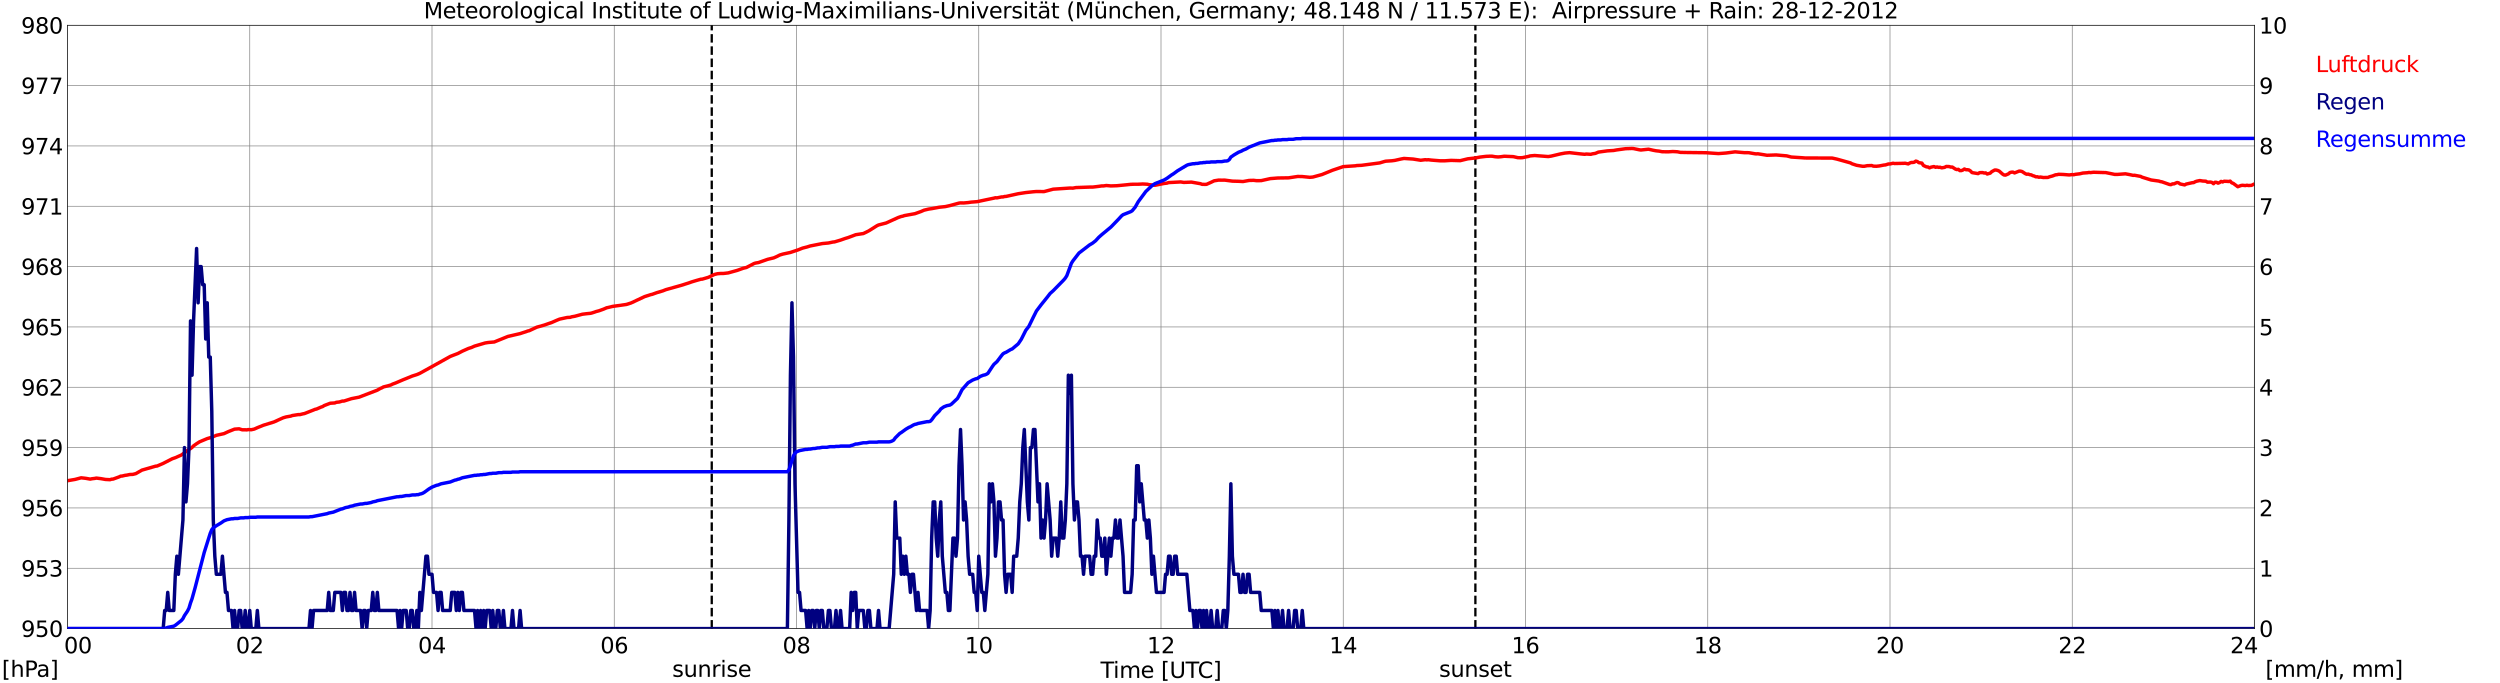 <?xml version="1.0" encoding="utf-8" standalone="no"?>
<!DOCTYPE svg PUBLIC "-//W3C//DTD SVG 1.1//EN"
  "http://www.w3.org/Graphics/SVG/1.1/DTD/svg11.dtd">
<svg xmlns:xlink="http://www.w3.org/1999/xlink" width="1085.4pt" height="296.64pt" viewBox="0 0 1085.4 296.64" xmlns="http://www.w3.org/2000/svg" version="1.1">
 <defs>
  <style type="text/css">*{stroke-linejoin: round; stroke-linecap: butt}</style>
 </defs>
 <g id="figure_1">
  <g id="patch_1">
   <path d="M 0 296.64 
L 1085.4 296.64 
L 1085.4 0 
L 0 0 
z
" style="fill: #ffffff"/>
  </g>
  <g id="axes_1">
   <g id="patch_2">
    <path d="M 29.306 272.909 
L 978.814 272.909 
L 978.814 10.976 
L 29.306 10.976 
z
" style="fill: #ffffff"/>
   </g>
   <g id="patch_3">
    <path d="M 978.814 272.909 
L 978.814 272.909 
L 978.814 10.976 
L 978.814 10.976 
z
" clip-path="url(#pd48f0138c7)" style="fill: #d3d3d3; opacity: 0.25; stroke: #d3d3d3; stroke-linejoin: miter"/>
   </g>
   <g id="matplotlib.axis_1">
    <g id="xtick_1">
     <g id="line2d_1">
      <path d="M 29.306 272.909 
L 29.306 10.976 
" clip-path="url(#pd48f0138c7)" style="fill: none; stroke: #808080; stroke-width: 0.3; stroke-linecap: square"/>
     </g>
     <g id="line2d_2"/>
     <g id="text_1">
      <!--    00 -->
      <g transform="translate(18.733 283.627) scale(0.095 -0.095)">
       <defs>
        <path id="DejaVuSans-20" transform="scale(0.016)"/>
        <path id="DejaVuSans-30" d="M 2034 4250 
Q 1547 4250 1301 3770 
Q 1056 3291 1056 2328 
Q 1056 1369 1301 889 
Q 1547 409 2034 409 
Q 2525 409 2770 889 
Q 3016 1369 3016 2328 
Q 3016 3291 2770 3770 
Q 2525 4250 2034 4250 
z
M 2034 4750 
Q 2819 4750 3233 4129 
Q 3647 3509 3647 2328 
Q 3647 1150 3233 529 
Q 2819 -91 2034 -91 
Q 1250 -91 836 529 
Q 422 1150 422 2328 
Q 422 3509 836 4129 
Q 1250 4750 2034 4750 
z
" transform="scale(0.016)"/>
       </defs>
       <use xlink:href="#DejaVuSans-20"/>
       <use xlink:href="#DejaVuSans-20" transform="translate(31.787 0)"/>
       <use xlink:href="#DejaVuSans-20" transform="translate(63.574 0)"/>
       <use xlink:href="#DejaVuSans-30" transform="translate(95.361 0)"/>
       <use xlink:href="#DejaVuSans-30" transform="translate(158.984 0)"/>
      </g>
     </g>
    </g>
    <g id="xtick_2">
     <g id="line2d_3">
      <path d="M 108.431 272.909 
L 108.431 10.976 
" clip-path="url(#pd48f0138c7)" style="fill: none; stroke: #808080; stroke-width: 0.3; stroke-linecap: square"/>
     </g>
     <g id="line2d_4"/>
     <g id="text_2">
      <!-- 02 -->
      <g transform="translate(102.387 283.627) scale(0.095 -0.095)">
       <defs>
        <path id="DejaVuSans-32" d="M 1228 531 
L 3431 531 
L 3431 0 
L 469 0 
L 469 531 
Q 828 903 1448 1529 
Q 2069 2156 2228 2338 
Q 2531 2678 2651 2914 
Q 2772 3150 2772 3378 
Q 2772 3750 2511 3984 
Q 2250 4219 1831 4219 
Q 1534 4219 1204 4116 
Q 875 4013 500 3803 
L 500 4441 
Q 881 4594 1212 4672 
Q 1544 4750 1819 4750 
Q 2544 4750 2975 4387 
Q 3406 4025 3406 3419 
Q 3406 3131 3298 2873 
Q 3191 2616 2906 2266 
Q 2828 2175 2409 1742 
Q 1991 1309 1228 531 
z
" transform="scale(0.016)"/>
       </defs>
       <use xlink:href="#DejaVuSans-30"/>
       <use xlink:href="#DejaVuSans-32" transform="translate(63.623 0)"/>
      </g>
     </g>
    </g>
    <g id="xtick_3">
     <g id="line2d_5">
      <path d="M 187.557 272.909 
L 187.557 10.976 
" clip-path="url(#pd48f0138c7)" style="fill: none; stroke: #808080; stroke-width: 0.3; stroke-linecap: square"/>
     </g>
     <g id="line2d_6"/>
     <g id="text_3">
      <!-- 04 -->
      <g transform="translate(181.513 283.627) scale(0.095 -0.095)">
       <defs>
        <path id="DejaVuSans-34" d="M 2419 4116 
L 825 1625 
L 2419 1625 
L 2419 4116 
z
M 2253 4666 
L 3047 4666 
L 3047 1625 
L 3713 1625 
L 3713 1100 
L 3047 1100 
L 3047 0 
L 2419 0 
L 2419 1100 
L 313 1100 
L 313 1709 
L 2253 4666 
z
" transform="scale(0.016)"/>
       </defs>
       <use xlink:href="#DejaVuSans-30"/>
       <use xlink:href="#DejaVuSans-34" transform="translate(63.623 0)"/>
      </g>
     </g>
    </g>
    <g id="xtick_4">
     <g id="line2d_7">
      <path d="M 266.683 272.909 
L 266.683 10.976 
" clip-path="url(#pd48f0138c7)" style="fill: none; stroke: #808080; stroke-width: 0.3; stroke-linecap: square"/>
     </g>
     <g id="line2d_8"/>
     <g id="text_4">
      <!-- 06 -->
      <g transform="translate(260.638 283.627) scale(0.095 -0.095)">
       <defs>
        <path id="DejaVuSans-36" d="M 2113 2584 
Q 1688 2584 1439 2293 
Q 1191 2003 1191 1497 
Q 1191 994 1439 701 
Q 1688 409 2113 409 
Q 2538 409 2786 701 
Q 3034 994 3034 1497 
Q 3034 2003 2786 2293 
Q 2538 2584 2113 2584 
z
M 3366 4563 
L 3366 3988 
Q 3128 4100 2886 4159 
Q 2644 4219 2406 4219 
Q 1781 4219 1451 3797 
Q 1122 3375 1075 2522 
Q 1259 2794 1537 2939 
Q 1816 3084 2150 3084 
Q 2853 3084 3261 2657 
Q 3669 2231 3669 1497 
Q 3669 778 3244 343 
Q 2819 -91 2113 -91 
Q 1303 -91 875 529 
Q 447 1150 447 2328 
Q 447 3434 972 4092 
Q 1497 4750 2381 4750 
Q 2619 4750 2861 4703 
Q 3103 4656 3366 4563 
z
" transform="scale(0.016)"/>
       </defs>
       <use xlink:href="#DejaVuSans-30"/>
       <use xlink:href="#DejaVuSans-36" transform="translate(63.623 0)"/>
      </g>
     </g>
    </g>
    <g id="xtick_5">
     <g id="line2d_9">
      <path d="M 345.808 272.909 
L 345.808 10.976 
" clip-path="url(#pd48f0138c7)" style="fill: none; stroke: #808080; stroke-width: 0.3; stroke-linecap: square"/>
     </g>
     <g id="line2d_10"/>
     <g id="text_5">
      <!-- 08 -->
      <g transform="translate(339.764 283.627) scale(0.095 -0.095)">
       <defs>
        <path id="DejaVuSans-38" d="M 2034 2216 
Q 1584 2216 1326 1975 
Q 1069 1734 1069 1313 
Q 1069 891 1326 650 
Q 1584 409 2034 409 
Q 2484 409 2743 651 
Q 3003 894 3003 1313 
Q 3003 1734 2745 1975 
Q 2488 2216 2034 2216 
z
M 1403 2484 
Q 997 2584 770 2862 
Q 544 3141 544 3541 
Q 544 4100 942 4425 
Q 1341 4750 2034 4750 
Q 2731 4750 3128 4425 
Q 3525 4100 3525 3541 
Q 3525 3141 3298 2862 
Q 3072 2584 2669 2484 
Q 3125 2378 3379 2068 
Q 3634 1759 3634 1313 
Q 3634 634 3220 271 
Q 2806 -91 2034 -91 
Q 1263 -91 848 271 
Q 434 634 434 1313 
Q 434 1759 690 2068 
Q 947 2378 1403 2484 
z
M 1172 3481 
Q 1172 3119 1398 2916 
Q 1625 2713 2034 2713 
Q 2441 2713 2670 2916 
Q 2900 3119 2900 3481 
Q 2900 3844 2670 4047 
Q 2441 4250 2034 4250 
Q 1625 4250 1398 4047 
Q 1172 3844 1172 3481 
z
" transform="scale(0.016)"/>
       </defs>
       <use xlink:href="#DejaVuSans-30"/>
       <use xlink:href="#DejaVuSans-38" transform="translate(63.623 0)"/>
      </g>
     </g>
    </g>
    <g id="xtick_6">
     <g id="line2d_11">
      <path d="M 424.934 272.909 
L 424.934 10.976 
" clip-path="url(#pd48f0138c7)" style="fill: none; stroke: #808080; stroke-width: 0.3; stroke-linecap: square"/>
     </g>
     <g id="line2d_12"/>
     <g id="text_6">
      <!-- 10 -->
      <g transform="translate(418.89 283.627) scale(0.095 -0.095)">
       <defs>
        <path id="DejaVuSans-31" d="M 794 531 
L 1825 531 
L 1825 4091 
L 703 3866 
L 703 4441 
L 1819 4666 
L 2450 4666 
L 2450 531 
L 3481 531 
L 3481 0 
L 794 0 
L 794 531 
z
" transform="scale(0.016)"/>
       </defs>
       <use xlink:href="#DejaVuSans-31"/>
       <use xlink:href="#DejaVuSans-30" transform="translate(63.623 0)"/>
      </g>
     </g>
    </g>
    <g id="xtick_7">
     <g id="line2d_13">
      <path d="M 504.06 272.909 
L 504.06 10.976 
" clip-path="url(#pd48f0138c7)" style="fill: none; stroke: #808080; stroke-width: 0.3; stroke-linecap: square"/>
     </g>
     <g id="line2d_14"/>
     <g id="text_7">
      <!-- 12 -->
      <g transform="translate(498.015 283.627) scale(0.095 -0.095)">
       <use xlink:href="#DejaVuSans-31"/>
       <use xlink:href="#DejaVuSans-32" transform="translate(63.623 0)"/>
      </g>
     </g>
    </g>
    <g id="xtick_8">
     <g id="line2d_15">
      <path d="M 583.185 272.909 
L 583.185 10.976 
" clip-path="url(#pd48f0138c7)" style="fill: none; stroke: #808080; stroke-width: 0.3; stroke-linecap: square"/>
     </g>
     <g id="line2d_16"/>
     <g id="text_8">
      <!-- 14 -->
      <g transform="translate(577.141 283.627) scale(0.095 -0.095)">
       <use xlink:href="#DejaVuSans-31"/>
       <use xlink:href="#DejaVuSans-34" transform="translate(63.623 0)"/>
      </g>
     </g>
    </g>
    <g id="xtick_9">
     <g id="line2d_17">
      <path d="M 662.311 272.909 
L 662.311 10.976 
" clip-path="url(#pd48f0138c7)" style="fill: none; stroke: #808080; stroke-width: 0.3; stroke-linecap: square"/>
     </g>
     <g id="line2d_18"/>
     <g id="text_9">
      <!-- 16 -->
      <g transform="translate(656.267 283.627) scale(0.095 -0.095)">
       <use xlink:href="#DejaVuSans-31"/>
       <use xlink:href="#DejaVuSans-36" transform="translate(63.623 0)"/>
      </g>
     </g>
    </g>
    <g id="xtick_10">
     <g id="line2d_19">
      <path d="M 741.437 272.909 
L 741.437 10.976 
" clip-path="url(#pd48f0138c7)" style="fill: none; stroke: #808080; stroke-width: 0.3; stroke-linecap: square"/>
     </g>
     <g id="line2d_20"/>
     <g id="text_10">
      <!-- 18 -->
      <g transform="translate(735.392 283.627) scale(0.095 -0.095)">
       <use xlink:href="#DejaVuSans-31"/>
       <use xlink:href="#DejaVuSans-38" transform="translate(63.623 0)"/>
      </g>
     </g>
    </g>
    <g id="xtick_11">
     <g id="line2d_21">
      <path d="M 820.562 272.909 
L 820.562 10.976 
" clip-path="url(#pd48f0138c7)" style="fill: none; stroke: #808080; stroke-width: 0.3; stroke-linecap: square"/>
     </g>
     <g id="line2d_22"/>
     <g id="text_11">
      <!-- 20 -->
      <g transform="translate(814.518 283.627) scale(0.095 -0.095)">
       <use xlink:href="#DejaVuSans-32"/>
       <use xlink:href="#DejaVuSans-30" transform="translate(63.623 0)"/>
      </g>
     </g>
    </g>
    <g id="xtick_12">
     <g id="line2d_23">
      <path d="M 899.688 272.909 
L 899.688 10.976 
" clip-path="url(#pd48f0138c7)" style="fill: none; stroke: #808080; stroke-width: 0.3; stroke-linecap: square"/>
     </g>
     <g id="line2d_24"/>
     <g id="text_12">
      <!-- 22 -->
      <g transform="translate(893.644 283.627) scale(0.095 -0.095)">
       <use xlink:href="#DejaVuSans-32"/>
       <use xlink:href="#DejaVuSans-32" transform="translate(63.623 0)"/>
      </g>
     </g>
    </g>
    <g id="xtick_13">
     <g id="line2d_25">
      <path d="M 978.814 272.909 
L 978.814 10.976 
" clip-path="url(#pd48f0138c7)" style="fill: none; stroke: #808080; stroke-width: 0.3; stroke-linecap: square"/>
     </g>
     <g id="line2d_26"/>
     <g id="text_13">
      <!-- 24    -->
      <g transform="translate(968.241 283.627) scale(0.095 -0.095)">
       <use xlink:href="#DejaVuSans-32"/>
       <use xlink:href="#DejaVuSans-34" transform="translate(63.623 0)"/>
       <use xlink:href="#DejaVuSans-20" transform="translate(127.246 0)"/>
       <use xlink:href="#DejaVuSans-20" transform="translate(159.033 0)"/>
       <use xlink:href="#DejaVuSans-20" transform="translate(190.82 0)"/>
      </g>
     </g>
    </g>
    <g id="text_14">
     <!-- Time [UTC] -->
     <g transform="translate(477.806 294.322) scale(0.095 -0.095)">
      <defs>
       <path id="DejaVuSans-54" d="M -19 4666 
L 3928 4666 
L 3928 4134 
L 2272 4134 
L 2272 0 
L 1638 0 
L 1638 4134 
L -19 4134 
L -19 4666 
z
" transform="scale(0.016)"/>
       <path id="DejaVuSans-69" d="M 603 3500 
L 1178 3500 
L 1178 0 
L 603 0 
L 603 3500 
z
M 603 4863 
L 1178 4863 
L 1178 4134 
L 603 4134 
L 603 4863 
z
" transform="scale(0.016)"/>
       <path id="DejaVuSans-6d" d="M 3328 2828 
Q 3544 3216 3844 3400 
Q 4144 3584 4550 3584 
Q 5097 3584 5394 3201 
Q 5691 2819 5691 2113 
L 5691 0 
L 5113 0 
L 5113 2094 
Q 5113 2597 4934 2840 
Q 4756 3084 4391 3084 
Q 3944 3084 3684 2787 
Q 3425 2491 3425 1978 
L 3425 0 
L 2847 0 
L 2847 2094 
Q 2847 2600 2669 2842 
Q 2491 3084 2119 3084 
Q 1678 3084 1418 2786 
Q 1159 2488 1159 1978 
L 1159 0 
L 581 0 
L 581 3500 
L 1159 3500 
L 1159 2956 
Q 1356 3278 1631 3431 
Q 1906 3584 2284 3584 
Q 2666 3584 2933 3390 
Q 3200 3197 3328 2828 
z
" transform="scale(0.016)"/>
       <path id="DejaVuSans-65" d="M 3597 1894 
L 3597 1613 
L 953 1613 
Q 991 1019 1311 708 
Q 1631 397 2203 397 
Q 2534 397 2845 478 
Q 3156 559 3463 722 
L 3463 178 
Q 3153 47 2828 -22 
Q 2503 -91 2169 -91 
Q 1331 -91 842 396 
Q 353 884 353 1716 
Q 353 2575 817 3079 
Q 1281 3584 2069 3584 
Q 2775 3584 3186 3129 
Q 3597 2675 3597 1894 
z
M 3022 2063 
Q 3016 2534 2758 2815 
Q 2500 3097 2075 3097 
Q 1594 3097 1305 2825 
Q 1016 2553 972 2059 
L 3022 2063 
z
" transform="scale(0.016)"/>
       <path id="DejaVuSans-5b" d="M 550 4863 
L 1875 4863 
L 1875 4416 
L 1125 4416 
L 1125 -397 
L 1875 -397 
L 1875 -844 
L 550 -844 
L 550 4863 
z
" transform="scale(0.016)"/>
       <path id="DejaVuSans-55" d="M 556 4666 
L 1191 4666 
L 1191 1831 
Q 1191 1081 1462 751 
Q 1734 422 2344 422 
Q 2950 422 3222 751 
Q 3494 1081 3494 1831 
L 3494 4666 
L 4128 4666 
L 4128 1753 
Q 4128 841 3676 375 
Q 3225 -91 2344 -91 
Q 1459 -91 1007 375 
Q 556 841 556 1753 
L 556 4666 
z
" transform="scale(0.016)"/>
       <path id="DejaVuSans-43" d="M 4122 4306 
L 4122 3641 
Q 3803 3938 3442 4084 
Q 3081 4231 2675 4231 
Q 1875 4231 1450 3742 
Q 1025 3253 1025 2328 
Q 1025 1406 1450 917 
Q 1875 428 2675 428 
Q 3081 428 3442 575 
Q 3803 722 4122 1019 
L 4122 359 
Q 3791 134 3420 21 
Q 3050 -91 2638 -91 
Q 1578 -91 968 557 
Q 359 1206 359 2328 
Q 359 3453 968 4101 
Q 1578 4750 2638 4750 
Q 3056 4750 3426 4639 
Q 3797 4528 4122 4306 
z
" transform="scale(0.016)"/>
       <path id="DejaVuSans-5d" d="M 1947 4863 
L 1947 -844 
L 622 -844 
L 622 -397 
L 1369 -397 
L 1369 4416 
L 622 4416 
L 622 4863 
L 1947 4863 
z
" transform="scale(0.016)"/>
      </defs>
      <use xlink:href="#DejaVuSans-54"/>
      <use xlink:href="#DejaVuSans-69" transform="translate(57.959 0)"/>
      <use xlink:href="#DejaVuSans-6d" transform="translate(85.742 0)"/>
      <use xlink:href="#DejaVuSans-65" transform="translate(183.154 0)"/>
      <use xlink:href="#DejaVuSans-20" transform="translate(244.678 0)"/>
      <use xlink:href="#DejaVuSans-5b" transform="translate(276.465 0)"/>
      <use xlink:href="#DejaVuSans-55" transform="translate(315.479 0)"/>
      <use xlink:href="#DejaVuSans-54" transform="translate(388.672 0)"/>
      <use xlink:href="#DejaVuSans-43" transform="translate(443.881 0)"/>
      <use xlink:href="#DejaVuSans-5d" transform="translate(513.705 0)"/>
     </g>
    </g>
   </g>
   <g id="matplotlib.axis_2">
    <g id="ytick_1">
     <g id="line2d_27">
      <path d="M 29.306 272.909 
L 978.814 272.909 
" clip-path="url(#pd48f0138c7)" style="fill: none; stroke: #808080; stroke-width: 0.3; stroke-linecap: square"/>
     </g>
     <g id="line2d_28"/>
     <g id="text_15">
      <!-- 950 -->
      <g transform="translate(9.173 276.518) scale(0.095 -0.095)">
       <defs>
        <path id="DejaVuSans-39" d="M 703 97 
L 703 672 
Q 941 559 1184 500 
Q 1428 441 1663 441 
Q 2288 441 2617 861 
Q 2947 1281 2994 2138 
Q 2813 1869 2534 1725 
Q 2256 1581 1919 1581 
Q 1219 1581 811 2004 
Q 403 2428 403 3163 
Q 403 3881 828 4315 
Q 1253 4750 1959 4750 
Q 2769 4750 3195 4129 
Q 3622 3509 3622 2328 
Q 3622 1225 3098 567 
Q 2575 -91 1691 -91 
Q 1453 -91 1209 -44 
Q 966 3 703 97 
z
M 1959 2075 
Q 2384 2075 2632 2365 
Q 2881 2656 2881 3163 
Q 2881 3666 2632 3958 
Q 2384 4250 1959 4250 
Q 1534 4250 1286 3958 
Q 1038 3666 1038 3163 
Q 1038 2656 1286 2365 
Q 1534 2075 1959 2075 
z
" transform="scale(0.016)"/>
        <path id="DejaVuSans-35" d="M 691 4666 
L 3169 4666 
L 3169 4134 
L 1269 4134 
L 1269 2991 
Q 1406 3038 1543 3061 
Q 1681 3084 1819 3084 
Q 2600 3084 3056 2656 
Q 3513 2228 3513 1497 
Q 3513 744 3044 326 
Q 2575 -91 1722 -91 
Q 1428 -91 1123 -41 
Q 819 9 494 109 
L 494 744 
Q 775 591 1075 516 
Q 1375 441 1709 441 
Q 2250 441 2565 725 
Q 2881 1009 2881 1497 
Q 2881 1984 2565 2268 
Q 2250 2553 1709 2553 
Q 1456 2553 1204 2497 
Q 953 2441 691 2322 
L 691 4666 
z
" transform="scale(0.016)"/>
       </defs>
       <use xlink:href="#DejaVuSans-39"/>
       <use xlink:href="#DejaVuSans-35" transform="translate(63.623 0)"/>
       <use xlink:href="#DejaVuSans-30" transform="translate(127.246 0)"/>
      </g>
     </g>
    </g>
    <g id="ytick_2">
     <g id="line2d_29">
      <path d="M 29.306 246.715 
L 978.814 246.715 
" clip-path="url(#pd48f0138c7)" style="fill: none; stroke: #808080; stroke-width: 0.3; stroke-linecap: square"/>
     </g>
     <g id="line2d_30"/>
     <g id="text_16">
      <!-- 953 -->
      <g transform="translate(9.173 250.325) scale(0.095 -0.095)">
       <defs>
        <path id="DejaVuSans-33" d="M 2597 2516 
Q 3050 2419 3304 2112 
Q 3559 1806 3559 1356 
Q 3559 666 3084 287 
Q 2609 -91 1734 -91 
Q 1441 -91 1130 -33 
Q 819 25 488 141 
L 488 750 
Q 750 597 1062 519 
Q 1375 441 1716 441 
Q 2309 441 2620 675 
Q 2931 909 2931 1356 
Q 2931 1769 2642 2001 
Q 2353 2234 1838 2234 
L 1294 2234 
L 1294 2753 
L 1863 2753 
Q 2328 2753 2575 2939 
Q 2822 3125 2822 3475 
Q 2822 3834 2567 4026 
Q 2313 4219 1838 4219 
Q 1578 4219 1281 4162 
Q 984 4106 628 3988 
L 628 4550 
Q 988 4650 1302 4700 
Q 1616 4750 1894 4750 
Q 2613 4750 3031 4423 
Q 3450 4097 3450 3541 
Q 3450 3153 3228 2886 
Q 3006 2619 2597 2516 
z
" transform="scale(0.016)"/>
       </defs>
       <use xlink:href="#DejaVuSans-39"/>
       <use xlink:href="#DejaVuSans-35" transform="translate(63.623 0)"/>
       <use xlink:href="#DejaVuSans-33" transform="translate(127.246 0)"/>
      </g>
     </g>
    </g>
    <g id="ytick_3">
     <g id="line2d_31">
      <path d="M 29.306 220.522 
L 978.814 220.522 
" clip-path="url(#pd48f0138c7)" style="fill: none; stroke: #808080; stroke-width: 0.3; stroke-linecap: square"/>
     </g>
     <g id="line2d_32"/>
     <g id="text_17">
      <!-- 956 -->
      <g transform="translate(9.173 224.131) scale(0.095 -0.095)">
       <use xlink:href="#DejaVuSans-39"/>
       <use xlink:href="#DejaVuSans-35" transform="translate(63.623 0)"/>
       <use xlink:href="#DejaVuSans-36" transform="translate(127.246 0)"/>
      </g>
     </g>
    </g>
    <g id="ytick_4">
     <g id="line2d_33">
      <path d="M 29.306 194.329 
L 978.814 194.329 
" clip-path="url(#pd48f0138c7)" style="fill: none; stroke: #808080; stroke-width: 0.3; stroke-linecap: square"/>
     </g>
     <g id="line2d_34"/>
     <g id="text_18">
      <!-- 959 -->
      <g transform="translate(9.173 197.938) scale(0.095 -0.095)">
       <use xlink:href="#DejaVuSans-39"/>
       <use xlink:href="#DejaVuSans-35" transform="translate(63.623 0)"/>
       <use xlink:href="#DejaVuSans-39" transform="translate(127.246 0)"/>
      </g>
     </g>
    </g>
    <g id="ytick_5">
     <g id="line2d_35">
      <path d="M 29.306 168.136 
L 978.814 168.136 
" clip-path="url(#pd48f0138c7)" style="fill: none; stroke: #808080; stroke-width: 0.3; stroke-linecap: square"/>
     </g>
     <g id="line2d_36"/>
     <g id="text_19">
      <!-- 962 -->
      <g transform="translate(9.173 171.745) scale(0.095 -0.095)">
       <use xlink:href="#DejaVuSans-39"/>
       <use xlink:href="#DejaVuSans-36" transform="translate(63.623 0)"/>
       <use xlink:href="#DejaVuSans-32" transform="translate(127.246 0)"/>
      </g>
     </g>
    </g>
    <g id="ytick_6">
     <g id="line2d_37">
      <path d="M 29.306 141.942 
L 978.814 141.942 
" clip-path="url(#pd48f0138c7)" style="fill: none; stroke: #808080; stroke-width: 0.3; stroke-linecap: square"/>
     </g>
     <g id="line2d_38"/>
     <g id="text_20">
      <!-- 965 -->
      <g transform="translate(9.173 145.551) scale(0.095 -0.095)">
       <use xlink:href="#DejaVuSans-39"/>
       <use xlink:href="#DejaVuSans-36" transform="translate(63.623 0)"/>
       <use xlink:href="#DejaVuSans-35" transform="translate(127.246 0)"/>
      </g>
     </g>
    </g>
    <g id="ytick_7">
     <g id="line2d_39">
      <path d="M 29.306 115.749 
L 978.814 115.749 
" clip-path="url(#pd48f0138c7)" style="fill: none; stroke: #808080; stroke-width: 0.3; stroke-linecap: square"/>
     </g>
     <g id="line2d_40"/>
     <g id="text_21">
      <!-- 968 -->
      <g transform="translate(9.173 119.358) scale(0.095 -0.095)">
       <use xlink:href="#DejaVuSans-39"/>
       <use xlink:href="#DejaVuSans-36" transform="translate(63.623 0)"/>
       <use xlink:href="#DejaVuSans-38" transform="translate(127.246 0)"/>
      </g>
     </g>
    </g>
    <g id="ytick_8">
     <g id="line2d_41">
      <path d="M 29.306 89.556 
L 978.814 89.556 
" clip-path="url(#pd48f0138c7)" style="fill: none; stroke: #808080; stroke-width: 0.3; stroke-linecap: square"/>
     </g>
     <g id="line2d_42"/>
     <g id="text_22">
      <!-- 971 -->
      <g transform="translate(9.173 93.165) scale(0.095 -0.095)">
       <defs>
        <path id="DejaVuSans-37" d="M 525 4666 
L 3525 4666 
L 3525 4397 
L 1831 0 
L 1172 0 
L 2766 4134 
L 525 4134 
L 525 4666 
z
" transform="scale(0.016)"/>
       </defs>
       <use xlink:href="#DejaVuSans-39"/>
       <use xlink:href="#DejaVuSans-37" transform="translate(63.623 0)"/>
       <use xlink:href="#DejaVuSans-31" transform="translate(127.246 0)"/>
      </g>
     </g>
    </g>
    <g id="ytick_9">
     <g id="line2d_43">
      <path d="M 29.306 63.362 
L 978.814 63.362 
" clip-path="url(#pd48f0138c7)" style="fill: none; stroke: #808080; stroke-width: 0.3; stroke-linecap: square"/>
     </g>
     <g id="line2d_44"/>
     <g id="text_23">
      <!-- 974 -->
      <g transform="translate(9.173 66.972) scale(0.095 -0.095)">
       <use xlink:href="#DejaVuSans-39"/>
       <use xlink:href="#DejaVuSans-37" transform="translate(63.623 0)"/>
       <use xlink:href="#DejaVuSans-34" transform="translate(127.246 0)"/>
      </g>
     </g>
    </g>
    <g id="ytick_10">
     <g id="line2d_45">
      <path d="M 29.306 37.169 
L 978.814 37.169 
" clip-path="url(#pd48f0138c7)" style="fill: none; stroke: #808080; stroke-width: 0.3; stroke-linecap: square"/>
     </g>
     <g id="line2d_46"/>
     <g id="text_24">
      <!-- 977 -->
      <g transform="translate(9.173 40.778) scale(0.095 -0.095)">
       <use xlink:href="#DejaVuSans-39"/>
       <use xlink:href="#DejaVuSans-37" transform="translate(63.623 0)"/>
       <use xlink:href="#DejaVuSans-37" transform="translate(127.246 0)"/>
      </g>
     </g>
    </g>
    <g id="ytick_11">
     <g id="line2d_47">
      <path d="M 29.306 10.976 
L 978.814 10.976 
" clip-path="url(#pd48f0138c7)" style="fill: none; stroke: #808080; stroke-width: 0.3; stroke-linecap: square"/>
     </g>
     <g id="line2d_48"/>
     <g id="text_25">
      <!-- 980 -->
      <g transform="translate(9.173 14.585) scale(0.095 -0.095)">
       <use xlink:href="#DejaVuSans-39"/>
       <use xlink:href="#DejaVuSans-38" transform="translate(63.623 0)"/>
       <use xlink:href="#DejaVuSans-30" transform="translate(127.246 0)"/>
      </g>
     </g>
    </g>
   </g>
   <g id="line2d_49">
    <path d="M 309.015 272.909 
L 309.015 10.976 
" clip-path="url(#pd48f0138c7)" style="fill: none; stroke-dasharray: 3.7,1.6; stroke-dashoffset: 0; stroke: #000000"/>
   </g>
   <g id="line2d_50">
    <path d="M 640.552 272.909 
L 640.552 10.976 
" clip-path="url(#pd48f0138c7)" style="fill: none; stroke-dasharray: 3.7,1.6; stroke-dashoffset: 0; stroke: #000000"/>
   </g>
   <g id="line2d_51">
    <path d="M 29.306 208.706 
L 32.603 208.141 
L 35.24 207.443 
L 37.218 207.67 
L 39.197 208.019 
L 39.856 207.862 
L 41.175 207.705 
L 41.834 207.565 
L 43.812 207.81 
L 45.79 208.159 
L 47.768 208.264 
L 48.428 208.037 
L 49.087 208.002 
L 51.725 207.041 
L 52.384 206.727 
L 53.043 206.675 
L 54.362 206.36 
L 55.022 206.29 
L 56.34 206.011 
L 57.659 205.959 
L 58.978 205.627 
L 61.615 204.108 
L 67.55 202.396 
L 68.209 202.327 
L 70.847 201.192 
L 74.803 199.166 
L 76.122 198.712 
L 78.759 197.542 
L 82.056 195.097 
L 82.716 194.765 
L 83.375 194.259 
L 84.034 193.578 
L 85.353 192.635 
L 86.672 191.797 
L 89.969 190.417 
L 91.947 189.841 
L 93.925 189.003 
L 97.222 188.269 
L 99.2 187.361 
L 101.838 186.314 
L 103.816 186.174 
L 105.135 186.593 
L 106.453 186.593 
L 107.113 186.645 
L 107.772 186.506 
L 109.091 186.576 
L 110.41 186.279 
L 111.728 185.685 
L 114.366 184.62 
L 118.982 183.188 
L 120.96 182.28 
L 122.938 181.389 
L 124.257 181.005 
L 126.235 180.656 
L 126.894 180.411 
L 129.532 179.992 
L 130.191 180.01 
L 131.51 179.678 
L 132.169 179.556 
L 136.125 178.002 
L 136.785 177.722 
L 137.444 177.583 
L 139.422 176.727 
L 140.082 176.517 
L 140.741 176.081 
L 143.379 175.068 
L 145.357 174.946 
L 146.016 174.666 
L 147.335 174.527 
L 148.654 174.125 
L 149.313 174.125 
L 152.61 173.077 
L 155.907 172.431 
L 163.819 169.393 
L 165.138 168.642 
L 165.798 168.38 
L 166.457 167.996 
L 168.435 167.507 
L 169.754 167.123 
L 170.413 166.774 
L 171.732 166.285 
L 175.029 164.87 
L 176.348 164.346 
L 178.985 163.264 
L 180.963 162.635 
L 182.282 162.076 
L 186.238 159.893 
L 195.47 154.76 
L 196.788 154.236 
L 198.767 153.485 
L 200.745 152.454 
L 203.382 151.285 
L 204.701 150.865 
L 206.02 150.272 
L 210.635 148.91 
L 211.954 148.7 
L 214.592 148.473 
L 215.91 147.932 
L 220.526 146.063 
L 225.801 144.841 
L 227.12 144.404 
L 228.439 143.985 
L 229.098 143.723 
L 229.757 143.584 
L 233.054 142.047 
L 236.351 141.122 
L 238.329 140.423 
L 239.648 139.969 
L 241.626 139.096 
L 242.945 138.555 
L 246.242 137.839 
L 247.561 137.769 
L 248.22 137.542 
L 249.539 137.315 
L 252.836 136.424 
L 254.814 136.18 
L 256.133 136.057 
L 256.792 135.935 
L 258.111 135.516 
L 258.77 135.272 
L 260.089 134.922 
L 262.067 134.206 
L 263.386 133.63 
L 266.023 133.019 
L 271.958 132.181 
L 273.936 131.552 
L 279.87 128.776 
L 282.508 127.92 
L 283.167 127.78 
L 285.145 127.064 
L 287.783 126.279 
L 289.102 125.755 
L 295.696 123.904 
L 298.992 122.856 
L 300.311 122.385 
L 302.289 121.791 
L 304.267 121.232 
L 304.927 121.18 
L 307.564 120.394 
L 310.202 119.154 
L 311.521 118.84 
L 312.839 118.735 
L 314.158 118.718 
L 316.136 118.49 
L 320.093 117.39 
L 322.73 116.447 
L 324.049 116.133 
L 326.027 115.12 
L 327.346 114.422 
L 328.005 114.212 
L 329.324 113.985 
L 333.28 112.588 
L 335.918 111.96 
L 337.236 111.383 
L 338.555 110.72 
L 339.874 110.318 
L 343.171 109.602 
L 346.468 108.502 
L 348.446 107.716 
L 350.424 107.21 
L 351.743 106.791 
L 357.018 105.743 
L 359.655 105.499 
L 361.634 105.08 
L 362.293 105.027 
L 364.93 104.241 
L 366.909 103.543 
L 368.227 103.141 
L 370.206 102.408 
L 371.524 101.901 
L 374.821 101.395 
L 376.14 100.766 
L 377.459 100.068 
L 380.756 97.99 
L 381.415 97.676 
L 384.712 96.82 
L 389.987 94.428 
L 391.306 93.974 
L 391.965 93.851 
L 392.624 93.607 
L 397.24 92.769 
L 399.878 91.826 
L 401.196 91.249 
L 403.175 90.778 
L 404.493 90.586 
L 407.79 89.975 
L 410.428 89.695 
L 412.406 89.259 
L 416.362 88.176 
L 417.022 88.089 
L 418.34 88.124 
L 420.318 87.949 
L 421.637 87.757 
L 424.275 87.547 
L 428.231 86.709 
L 431.528 86.028 
L 432.187 85.854 
L 432.847 85.906 
L 434.825 85.504 
L 435.484 85.504 
L 436.144 85.312 
L 436.803 85.277 
L 442.078 84.107 
L 445.375 83.601 
L 448.672 83.252 
L 449.991 83.147 
L 453.287 83.182 
L 455.266 82.658 
L 457.244 82.134 
L 464.497 81.645 
L 465.816 81.68 
L 467.134 81.436 
L 473.069 81.226 
L 474.388 81.226 
L 477.025 80.912 
L 478.344 80.72 
L 479.003 80.737 
L 480.322 80.545 
L 482.3 80.72 
L 484.938 80.632 
L 488.894 80.248 
L 490.872 80.039 
L 492.191 79.986 
L 494.169 79.986 
L 496.147 79.882 
L 498.125 79.986 
L 498.785 80.161 
L 500.103 80.301 
L 501.422 80.44 
L 505.379 79.655 
L 506.697 79.497 
L 507.357 79.27 
L 512.632 78.991 
L 513.95 79.201 
L 516.588 79.096 
L 517.247 79.061 
L 521.204 79.759 
L 521.863 80.021 
L 523.182 80.056 
L 523.841 80.021 
L 525.819 79.131 
L 527.138 78.502 
L 529.116 78.188 
L 530.435 78.223 
L 531.754 78.205 
L 535.051 78.642 
L 537.688 78.712 
L 539.666 78.816 
L 542.304 78.345 
L 544.282 78.292 
L 545.601 78.45 
L 547.579 78.415 
L 551.535 77.542 
L 554.832 77.28 
L 559.448 77.21 
L 563.404 76.616 
L 565.382 76.651 
L 568.679 76.983 
L 569.998 76.861 
L 573.954 75.778 
L 578.57 73.892 
L 583.185 72.338 
L 588.46 71.989 
L 589.12 71.866 
L 591.098 71.779 
L 599.011 70.731 
L 600.989 70.138 
L 601.648 69.98 
L 604.286 69.806 
L 605.604 69.631 
L 608.242 69.038 
L 609.561 68.793 
L 613.517 69.055 
L 616.814 69.579 
L 618.792 69.334 
L 619.451 69.404 
L 620.111 69.352 
L 621.429 69.509 
L 625.386 69.823 
L 627.364 69.806 
L 630.001 69.631 
L 633.958 69.753 
L 637.255 68.95 
L 640.552 68.584 
L 642.53 68.199 
L 645.167 67.885 
L 647.145 67.798 
L 647.805 67.815 
L 649.123 68.042 
L 650.442 68.147 
L 651.761 68.025 
L 653.08 67.833 
L 655.058 67.92 
L 657.036 68.007 
L 659.014 68.461 
L 660.333 68.479 
L 660.992 68.444 
L 662.311 68.164 
L 663.63 67.902 
L 664.289 67.693 
L 666.267 67.518 
L 672.202 67.972 
L 673.521 67.763 
L 677.477 66.82 
L 679.455 66.453 
L 681.433 66.278 
L 686.049 66.802 
L 688.027 66.994 
L 688.686 66.872 
L 690.664 66.994 
L 691.324 66.802 
L 692.643 66.593 
L 693.961 66.034 
L 697.918 65.493 
L 700.555 65.336 
L 701.874 65.091 
L 705.83 64.55 
L 708.468 64.462 
L 709.127 64.497 
L 711.765 65.039 
L 712.424 65.126 
L 715.721 64.777 
L 717.699 65.231 
L 719.018 65.475 
L 720.337 65.615 
L 721.655 65.877 
L 724.293 65.912 
L 726.271 65.79 
L 728.249 65.894 
L 729.568 66.156 
L 732.205 66.209 
L 740.777 66.313 
L 746.052 66.68 
L 749.349 66.436 
L 753.306 65.929 
L 757.262 66.278 
L 759.24 66.296 
L 761.878 66.75 
L 762.537 66.82 
L 763.196 66.767 
L 765.834 67.187 
L 767.153 67.414 
L 771.109 67.274 
L 773.087 67.448 
L 775.725 67.675 
L 777.703 68.182 
L 782.318 68.479 
L 783.637 68.584 
L 795.506 68.636 
L 797.484 69.072 
L 803.419 70.731 
L 804.078 71.116 
L 806.056 71.762 
L 808.694 72.198 
L 809.353 72.198 
L 810.672 71.936 
L 812.65 71.866 
L 813.309 72.128 
L 814.628 72.181 
L 815.947 72.041 
L 817.925 71.657 
L 818.584 71.604 
L 819.903 71.185 
L 820.562 71.185 
L 821.881 70.871 
L 822.541 70.993 
L 826.497 70.906 
L 827.156 70.871 
L 828.475 71.168 
L 829.134 70.784 
L 829.794 70.539 
L 830.453 70.539 
L 831.112 70.417 
L 831.772 69.946 
L 832.431 70.138 
L 833.091 70.627 
L 834.409 70.819 
L 835.069 71.849 
L 836.388 72.443 
L 837.047 72.495 
L 837.706 72.879 
L 838.366 72.582 
L 839.684 72.303 
L 840.344 72.635 
L 841.003 72.478 
L 841.663 72.67 
L 842.322 72.6 
L 842.981 72.879 
L 844.3 72.652 
L 844.959 72.268 
L 846.278 72.32 
L 846.938 72.547 
L 847.597 72.513 
L 848.916 73.386 
L 849.575 73.63 
L 850.235 73.508 
L 850.894 74.084 
L 851.553 74.067 
L 852.213 73.822 
L 852.872 73.368 
L 853.531 73.682 
L 854.191 73.682 
L 854.85 73.805 
L 855.51 74.241 
L 856.169 74.94 
L 858.806 75.376 
L 859.466 74.957 
L 860.785 74.922 
L 861.444 75.132 
L 862.103 75.062 
L 862.763 75.551 
L 864.082 75.167 
L 864.741 74.521 
L 866.06 73.805 
L 866.719 73.84 
L 867.378 74.014 
L 868.038 74.329 
L 869.357 75.516 
L 870.016 75.953 
L 870.675 76.04 
L 871.994 75.481 
L 872.653 74.905 
L 873.313 74.748 
L 873.972 74.73 
L 874.632 75.079 
L 876.61 74.294 
L 877.269 74.311 
L 877.929 74.486 
L 879.247 75.359 
L 879.907 75.656 
L 880.566 75.568 
L 881.225 75.83 
L 881.885 75.918 
L 882.544 76.267 
L 883.204 76.441 
L 883.863 76.773 
L 884.522 76.738 
L 885.182 76.965 
L 885.841 76.861 
L 887.16 77.07 
L 889.138 77.035 
L 889.797 76.756 
L 891.116 76.407 
L 892.435 75.9 
L 893.094 75.848 
L 893.754 75.673 
L 895.732 75.743 
L 898.369 75.953 
L 899.688 75.795 
L 900.347 75.865 
L 901.007 75.691 
L 902.985 75.446 
L 904.304 75.132 
L 906.282 74.992 
L 906.941 74.87 
L 907.601 74.94 
L 908.919 74.783 
L 913.535 74.922 
L 914.194 74.922 
L 918.151 75.726 
L 919.469 75.708 
L 922.766 75.464 
L 924.745 75.83 
L 926.063 76.127 
L 926.723 76.092 
L 929.36 76.581 
L 930.02 76.93 
L 933.976 78.153 
L 937.273 78.607 
L 937.932 78.834 
L 938.592 78.939 
L 941.888 80.091 
L 942.548 80.178 
L 943.207 79.829 
L 943.867 79.829 
L 945.185 79.235 
L 945.845 79.375 
L 946.504 79.864 
L 948.482 80.283 
L 949.142 79.916 
L 951.779 79.323 
L 952.438 79.27 
L 953.098 78.886 
L 953.757 78.659 
L 955.076 78.397 
L 956.395 78.607 
L 957.714 78.677 
L 958.373 79.096 
L 959.692 79.043 
L 960.351 79.201 
L 961.01 79.759 
L 961.67 79.131 
L 962.329 79.166 
L 962.989 79.515 
L 963.648 79.27 
L 964.307 78.764 
L 964.967 79.008 
L 965.626 78.694 
L 966.945 78.747 
L 967.604 78.799 
L 968.264 78.642 
L 968.923 79.375 
L 969.582 79.602 
L 971.561 81.069 
L 972.879 80.563 
L 973.539 80.44 
L 974.857 80.563 
L 975.517 80.423 
L 976.176 80.545 
L 977.495 80.475 
L 978.154 80.155 
L 978.154 80.155 
" clip-path="url(#pd48f0138c7)" style="fill: none; stroke: #ff0000; stroke-width: 1.5; stroke-linecap: square"/>
   </g>
   <g id="patch_4">
    <path d="M 29.306 272.909 
L 29.306 10.976 
" style="fill: none; stroke: #000000; stroke-width: 0.3; stroke-linejoin: miter; stroke-linecap: square"/>
   </g>
   <g id="patch_5">
    <path d="M 29.306 272.909 
L 978.814 272.909 
" style="fill: none; stroke: #000000; stroke-width: 0.3; stroke-linejoin: miter; stroke-linecap: square"/>
   </g>
   <g id="patch_6">
    <path d="M 29.306 10.976 
L 978.814 10.976 
" style="fill: none; stroke: #000000; stroke-width: 0.3; stroke-linejoin: miter; stroke-linecap: square"/>
   </g>
   <g id="text_26">
    <!-- sunrise -->
    <g transform="translate(291.85 293.863) scale(0.095 -0.095)">
     <defs>
      <path id="DejaVuSans-73" d="M 2834 3397 
L 2834 2853 
Q 2591 2978 2328 3040 
Q 2066 3103 1784 3103 
Q 1356 3103 1142 2972 
Q 928 2841 928 2578 
Q 928 2378 1081 2264 
Q 1234 2150 1697 2047 
L 1894 2003 
Q 2506 1872 2764 1633 
Q 3022 1394 3022 966 
Q 3022 478 2636 193 
Q 2250 -91 1575 -91 
Q 1294 -91 989 -36 
Q 684 19 347 128 
L 347 722 
Q 666 556 975 473 
Q 1284 391 1588 391 
Q 1994 391 2212 530 
Q 2431 669 2431 922 
Q 2431 1156 2273 1281 
Q 2116 1406 1581 1522 
L 1381 1569 
Q 847 1681 609 1914 
Q 372 2147 372 2553 
Q 372 3047 722 3315 
Q 1072 3584 1716 3584 
Q 2034 3584 2315 3537 
Q 2597 3491 2834 3397 
z
" transform="scale(0.016)"/>
      <path id="DejaVuSans-75" d="M 544 1381 
L 544 3500 
L 1119 3500 
L 1119 1403 
Q 1119 906 1312 657 
Q 1506 409 1894 409 
Q 2359 409 2629 706 
Q 2900 1003 2900 1516 
L 2900 3500 
L 3475 3500 
L 3475 0 
L 2900 0 
L 2900 538 
Q 2691 219 2414 64 
Q 2138 -91 1772 -91 
Q 1169 -91 856 284 
Q 544 659 544 1381 
z
M 1991 3584 
L 1991 3584 
z
" transform="scale(0.016)"/>
      <path id="DejaVuSans-6e" d="M 3513 2113 
L 3513 0 
L 2938 0 
L 2938 2094 
Q 2938 2591 2744 2837 
Q 2550 3084 2163 3084 
Q 1697 3084 1428 2787 
Q 1159 2491 1159 1978 
L 1159 0 
L 581 0 
L 581 3500 
L 1159 3500 
L 1159 2956 
Q 1366 3272 1645 3428 
Q 1925 3584 2291 3584 
Q 2894 3584 3203 3211 
Q 3513 2838 3513 2113 
z
" transform="scale(0.016)"/>
      <path id="DejaVuSans-72" d="M 2631 2963 
Q 2534 3019 2420 3045 
Q 2306 3072 2169 3072 
Q 1681 3072 1420 2755 
Q 1159 2438 1159 1844 
L 1159 0 
L 581 0 
L 581 3500 
L 1159 3500 
L 1159 2956 
Q 1341 3275 1631 3429 
Q 1922 3584 2338 3584 
Q 2397 3584 2469 3576 
Q 2541 3569 2628 3553 
L 2631 2963 
z
" transform="scale(0.016)"/>
     </defs>
     <use xlink:href="#DejaVuSans-73"/>
     <use xlink:href="#DejaVuSans-75" transform="translate(52.1 0)"/>
     <use xlink:href="#DejaVuSans-6e" transform="translate(115.479 0)"/>
     <use xlink:href="#DejaVuSans-72" transform="translate(178.857 0)"/>
     <use xlink:href="#DejaVuSans-69" transform="translate(219.971 0)"/>
     <use xlink:href="#DejaVuSans-73" transform="translate(247.754 0)"/>
     <use xlink:href="#DejaVuSans-65" transform="translate(299.854 0)"/>
    </g>
   </g>
   <g id="text_27">
    <!-- sunset -->
    <g transform="translate(624.797 293.863) scale(0.095 -0.095)">
     <defs>
      <path id="DejaVuSans-74" d="M 1172 4494 
L 1172 3500 
L 2356 3500 
L 2356 3053 
L 1172 3053 
L 1172 1153 
Q 1172 725 1289 603 
Q 1406 481 1766 481 
L 2356 481 
L 2356 0 
L 1766 0 
Q 1100 0 847 248 
Q 594 497 594 1153 
L 594 3053 
L 172 3053 
L 172 3500 
L 594 3500 
L 594 4494 
L 1172 4494 
z
" transform="scale(0.016)"/>
     </defs>
     <use xlink:href="#DejaVuSans-73"/>
     <use xlink:href="#DejaVuSans-75" transform="translate(52.1 0)"/>
     <use xlink:href="#DejaVuSans-6e" transform="translate(115.479 0)"/>
     <use xlink:href="#DejaVuSans-73" transform="translate(178.857 0)"/>
     <use xlink:href="#DejaVuSans-65" transform="translate(230.957 0)"/>
     <use xlink:href="#DejaVuSans-74" transform="translate(292.48 0)"/>
    </g>
   </g>
   <g id="text_28">
    <!-- [hPa] -->
    <g transform="translate(0.821 293.863) scale(0.095 -0.095)">
     <defs>
      <path id="DejaVuSans-68" d="M 3513 2113 
L 3513 0 
L 2938 0 
L 2938 2094 
Q 2938 2591 2744 2837 
Q 2550 3084 2163 3084 
Q 1697 3084 1428 2787 
Q 1159 2491 1159 1978 
L 1159 0 
L 581 0 
L 581 4863 
L 1159 4863 
L 1159 2956 
Q 1366 3272 1645 3428 
Q 1925 3584 2291 3584 
Q 2894 3584 3203 3211 
Q 3513 2838 3513 2113 
z
" transform="scale(0.016)"/>
      <path id="DejaVuSans-50" d="M 1259 4147 
L 1259 2394 
L 2053 2394 
Q 2494 2394 2734 2622 
Q 2975 2850 2975 3272 
Q 2975 3691 2734 3919 
Q 2494 4147 2053 4147 
L 1259 4147 
z
M 628 4666 
L 2053 4666 
Q 2838 4666 3239 4311 
Q 3641 3956 3641 3272 
Q 3641 2581 3239 2228 
Q 2838 1875 2053 1875 
L 1259 1875 
L 1259 0 
L 628 0 
L 628 4666 
z
" transform="scale(0.016)"/>
      <path id="DejaVuSans-61" d="M 2194 1759 
Q 1497 1759 1228 1600 
Q 959 1441 959 1056 
Q 959 750 1161 570 
Q 1363 391 1709 391 
Q 2188 391 2477 730 
Q 2766 1069 2766 1631 
L 2766 1759 
L 2194 1759 
z
M 3341 1997 
L 3341 0 
L 2766 0 
L 2766 531 
Q 2569 213 2275 61 
Q 1981 -91 1556 -91 
Q 1019 -91 701 211 
Q 384 513 384 1019 
Q 384 1609 779 1909 
Q 1175 2209 1959 2209 
L 2766 2209 
L 2766 2266 
Q 2766 2663 2505 2880 
Q 2244 3097 1772 3097 
Q 1472 3097 1187 3025 
Q 903 2953 641 2809 
L 641 3341 
Q 956 3463 1253 3523 
Q 1550 3584 1831 3584 
Q 2591 3584 2966 3190 
Q 3341 2797 3341 1997 
z
" transform="scale(0.016)"/>
     </defs>
     <use xlink:href="#DejaVuSans-5b"/>
     <use xlink:href="#DejaVuSans-68" transform="translate(39.014 0)"/>
     <use xlink:href="#DejaVuSans-50" transform="translate(102.393 0)"/>
     <use xlink:href="#DejaVuSans-61" transform="translate(158.195 0)"/>
     <use xlink:href="#DejaVuSans-5d" transform="translate(219.475 0)"/>
    </g>
   </g>
   <g id="text_29">
    <!-- Luftdruck -->
    <g style="fill: #ff0000" transform="translate(1005.4 31.291) scale(0.095 -0.095)">
     <defs>
      <path id="DejaVuSans-4c" d="M 628 4666 
L 1259 4666 
L 1259 531 
L 3531 531 
L 3531 0 
L 628 0 
L 628 4666 
z
" transform="scale(0.016)"/>
      <path id="DejaVuSans-66" d="M 2375 4863 
L 2375 4384 
L 1825 4384 
Q 1516 4384 1395 4259 
Q 1275 4134 1275 3809 
L 1275 3500 
L 2222 3500 
L 2222 3053 
L 1275 3053 
L 1275 0 
L 697 0 
L 697 3053 
L 147 3053 
L 147 3500 
L 697 3500 
L 697 3744 
Q 697 4328 969 4595 
Q 1241 4863 1831 4863 
L 2375 4863 
z
" transform="scale(0.016)"/>
      <path id="DejaVuSans-64" d="M 2906 2969 
L 2906 4863 
L 3481 4863 
L 3481 0 
L 2906 0 
L 2906 525 
Q 2725 213 2448 61 
Q 2172 -91 1784 -91 
Q 1150 -91 751 415 
Q 353 922 353 1747 
Q 353 2572 751 3078 
Q 1150 3584 1784 3584 
Q 2172 3584 2448 3432 
Q 2725 3281 2906 2969 
z
M 947 1747 
Q 947 1113 1208 752 
Q 1469 391 1925 391 
Q 2381 391 2643 752 
Q 2906 1113 2906 1747 
Q 2906 2381 2643 2742 
Q 2381 3103 1925 3103 
Q 1469 3103 1208 2742 
Q 947 2381 947 1747 
z
" transform="scale(0.016)"/>
      <path id="DejaVuSans-63" d="M 3122 3366 
L 3122 2828 
Q 2878 2963 2633 3030 
Q 2388 3097 2138 3097 
Q 1578 3097 1268 2742 
Q 959 2388 959 1747 
Q 959 1106 1268 751 
Q 1578 397 2138 397 
Q 2388 397 2633 464 
Q 2878 531 3122 666 
L 3122 134 
Q 2881 22 2623 -34 
Q 2366 -91 2075 -91 
Q 1284 -91 818 406 
Q 353 903 353 1747 
Q 353 2603 823 3093 
Q 1294 3584 2113 3584 
Q 2378 3584 2631 3529 
Q 2884 3475 3122 3366 
z
" transform="scale(0.016)"/>
      <path id="DejaVuSans-6b" d="M 581 4863 
L 1159 4863 
L 1159 1991 
L 2875 3500 
L 3609 3500 
L 1753 1863 
L 3688 0 
L 2938 0 
L 1159 1709 
L 1159 0 
L 581 0 
L 581 4863 
z
" transform="scale(0.016)"/>
     </defs>
     <use xlink:href="#DejaVuSans-4c"/>
     <use xlink:href="#DejaVuSans-75" transform="translate(53.963 0)"/>
     <use xlink:href="#DejaVuSans-66" transform="translate(117.342 0)"/>
     <use xlink:href="#DejaVuSans-74" transform="translate(150.797 0)"/>
     <use xlink:href="#DejaVuSans-64" transform="translate(190.006 0)"/>
     <use xlink:href="#DejaVuSans-72" transform="translate(253.482 0)"/>
     <use xlink:href="#DejaVuSans-75" transform="translate(294.596 0)"/>
     <use xlink:href="#DejaVuSans-63" transform="translate(357.975 0)"/>
     <use xlink:href="#DejaVuSans-6b" transform="translate(412.955 0)"/>
    </g>
   </g>
   <g id="text_30">
    <!-- Regen -->
    <g style="fill: #000080" transform="translate(1005.4 47.531) scale(0.095 -0.095)">
     <defs>
      <path id="DejaVuSans-52" d="M 2841 2188 
Q 3044 2119 3236 1894 
Q 3428 1669 3622 1275 
L 4263 0 
L 3584 0 
L 2988 1197 
Q 2756 1666 2539 1819 
Q 2322 1972 1947 1972 
L 1259 1972 
L 1259 0 
L 628 0 
L 628 4666 
L 2053 4666 
Q 2853 4666 3247 4331 
Q 3641 3997 3641 3322 
Q 3641 2881 3436 2590 
Q 3231 2300 2841 2188 
z
M 1259 4147 
L 1259 2491 
L 2053 2491 
Q 2509 2491 2742 2702 
Q 2975 2913 2975 3322 
Q 2975 3731 2742 3939 
Q 2509 4147 2053 4147 
L 1259 4147 
z
" transform="scale(0.016)"/>
      <path id="DejaVuSans-67" d="M 2906 1791 
Q 2906 2416 2648 2759 
Q 2391 3103 1925 3103 
Q 1463 3103 1205 2759 
Q 947 2416 947 1791 
Q 947 1169 1205 825 
Q 1463 481 1925 481 
Q 2391 481 2648 825 
Q 2906 1169 2906 1791 
z
M 3481 434 
Q 3481 -459 3084 -895 
Q 2688 -1331 1869 -1331 
Q 1566 -1331 1297 -1286 
Q 1028 -1241 775 -1147 
L 775 -588 
Q 1028 -725 1275 -790 
Q 1522 -856 1778 -856 
Q 2344 -856 2625 -561 
Q 2906 -266 2906 331 
L 2906 616 
Q 2728 306 2450 153 
Q 2172 0 1784 0 
Q 1141 0 747 490 
Q 353 981 353 1791 
Q 353 2603 747 3093 
Q 1141 3584 1784 3584 
Q 2172 3584 2450 3431 
Q 2728 3278 2906 2969 
L 2906 3500 
L 3481 3500 
L 3481 434 
z
" transform="scale(0.016)"/>
     </defs>
     <use xlink:href="#DejaVuSans-52"/>
     <use xlink:href="#DejaVuSans-65" transform="translate(64.982 0)"/>
     <use xlink:href="#DejaVuSans-67" transform="translate(126.506 0)"/>
     <use xlink:href="#DejaVuSans-65" transform="translate(189.982 0)"/>
     <use xlink:href="#DejaVuSans-6e" transform="translate(251.506 0)"/>
    </g>
   </g>
   <g id="text_31">
    <!-- Regensumme -->
    <g style="fill: #0000ff" transform="translate(1005.4 63.771) scale(0.095 -0.095)">
     <use xlink:href="#DejaVuSans-52"/>
     <use xlink:href="#DejaVuSans-65" transform="translate(64.982 0)"/>
     <use xlink:href="#DejaVuSans-67" transform="translate(126.506 0)"/>
     <use xlink:href="#DejaVuSans-65" transform="translate(189.982 0)"/>
     <use xlink:href="#DejaVuSans-6e" transform="translate(251.506 0)"/>
     <use xlink:href="#DejaVuSans-73" transform="translate(314.885 0)"/>
     <use xlink:href="#DejaVuSans-75" transform="translate(366.984 0)"/>
     <use xlink:href="#DejaVuSans-6d" transform="translate(430.363 0)"/>
     <use xlink:href="#DejaVuSans-6d" transform="translate(527.775 0)"/>
     <use xlink:href="#DejaVuSans-65" transform="translate(625.188 0)"/>
    </g>
   </g>
   <g id="text_32">
    <!-- Meteorological Institute of Ludwig-Maximilians-Universität (München, Germany; 48.148 N / 11.573 E):  Airpressure + Rain: 28-12-2012 -->
    <g transform="translate(183.991 7.976) scale(0.095 -0.095)">
     <defs>
      <path id="DejaVuSans-4d" d="M 628 4666 
L 1569 4666 
L 2759 1491 
L 3956 4666 
L 4897 4666 
L 4897 0 
L 4281 0 
L 4281 4097 
L 3078 897 
L 2444 897 
L 1241 4097 
L 1241 0 
L 628 0 
L 628 4666 
z
" transform="scale(0.016)"/>
      <path id="DejaVuSans-6f" d="M 1959 3097 
Q 1497 3097 1228 2736 
Q 959 2375 959 1747 
Q 959 1119 1226 758 
Q 1494 397 1959 397 
Q 2419 397 2687 759 
Q 2956 1122 2956 1747 
Q 2956 2369 2687 2733 
Q 2419 3097 1959 3097 
z
M 1959 3584 
Q 2709 3584 3137 3096 
Q 3566 2609 3566 1747 
Q 3566 888 3137 398 
Q 2709 -91 1959 -91 
Q 1206 -91 779 398 
Q 353 888 353 1747 
Q 353 2609 779 3096 
Q 1206 3584 1959 3584 
z
" transform="scale(0.016)"/>
      <path id="DejaVuSans-6c" d="M 603 4863 
L 1178 4863 
L 1178 0 
L 603 0 
L 603 4863 
z
" transform="scale(0.016)"/>
      <path id="DejaVuSans-49" d="M 628 4666 
L 1259 4666 
L 1259 0 
L 628 0 
L 628 4666 
z
" transform="scale(0.016)"/>
      <path id="DejaVuSans-77" d="M 269 3500 
L 844 3500 
L 1563 769 
L 2278 3500 
L 2956 3500 
L 3675 769 
L 4391 3500 
L 4966 3500 
L 4050 0 
L 3372 0 
L 2619 2869 
L 1863 0 
L 1184 0 
L 269 3500 
z
" transform="scale(0.016)"/>
      <path id="DejaVuSans-2d" d="M 313 2009 
L 1997 2009 
L 1997 1497 
L 313 1497 
L 313 2009 
z
" transform="scale(0.016)"/>
      <path id="DejaVuSans-78" d="M 3513 3500 
L 2247 1797 
L 3578 0 
L 2900 0 
L 1881 1375 
L 863 0 
L 184 0 
L 1544 1831 
L 300 3500 
L 978 3500 
L 1906 2253 
L 2834 3500 
L 3513 3500 
z
" transform="scale(0.016)"/>
      <path id="DejaVuSans-76" d="M 191 3500 
L 800 3500 
L 1894 563 
L 2988 3500 
L 3597 3500 
L 2284 0 
L 1503 0 
L 191 3500 
z
" transform="scale(0.016)"/>
      <path id="DejaVuSans-e4" d="M 2194 1759 
Q 1497 1759 1228 1600 
Q 959 1441 959 1056 
Q 959 750 1161 570 
Q 1363 391 1709 391 
Q 2188 391 2477 730 
Q 2766 1069 2766 1631 
L 2766 1759 
L 2194 1759 
z
M 3341 1997 
L 3341 0 
L 2766 0 
L 2766 531 
Q 2569 213 2275 61 
Q 1981 -91 1556 -91 
Q 1019 -91 701 211 
Q 384 513 384 1019 
Q 384 1609 779 1909 
Q 1175 2209 1959 2209 
L 2766 2209 
L 2766 2266 
Q 2766 2663 2505 2880 
Q 2244 3097 1772 3097 
Q 1472 3097 1187 3025 
Q 903 2953 641 2809 
L 641 3341 
Q 956 3463 1253 3523 
Q 1550 3584 1831 3584 
Q 2591 3584 2966 3190 
Q 3341 2797 3341 1997 
z
M 2150 4850 
L 2784 4850 
L 2784 4219 
L 2150 4219 
L 2150 4850 
z
M 928 4850 
L 1562 4850 
L 1562 4219 
L 928 4219 
L 928 4850 
z
" transform="scale(0.016)"/>
      <path id="DejaVuSans-28" d="M 1984 4856 
Q 1566 4138 1362 3434 
Q 1159 2731 1159 2009 
Q 1159 1288 1364 580 
Q 1569 -128 1984 -844 
L 1484 -844 
Q 1016 -109 783 600 
Q 550 1309 550 2009 
Q 550 2706 781 3412 
Q 1013 4119 1484 4856 
L 1984 4856 
z
" transform="scale(0.016)"/>
      <path id="DejaVuSans-fc" d="M 544 1381 
L 544 3500 
L 1119 3500 
L 1119 1403 
Q 1119 906 1312 657 
Q 1506 409 1894 409 
Q 2359 409 2629 706 
Q 2900 1003 2900 1516 
L 2900 3500 
L 3475 3500 
L 3475 0 
L 2900 0 
L 2900 538 
Q 2691 219 2414 64 
Q 2138 -91 1772 -91 
Q 1169 -91 856 284 
Q 544 659 544 1381 
z
M 1991 3584 
L 1991 3584 
z
M 2278 4850 
L 2912 4850 
L 2912 4219 
L 2278 4219 
L 2278 4850 
z
M 1056 4850 
L 1690 4850 
L 1690 4219 
L 1056 4219 
L 1056 4850 
z
" transform="scale(0.016)"/>
      <path id="DejaVuSans-2c" d="M 750 794 
L 1409 794 
L 1409 256 
L 897 -744 
L 494 -744 
L 750 256 
L 750 794 
z
" transform="scale(0.016)"/>
      <path id="DejaVuSans-47" d="M 3809 666 
L 3809 1919 
L 2778 1919 
L 2778 2438 
L 4434 2438 
L 4434 434 
Q 4069 175 3628 42 
Q 3188 -91 2688 -91 
Q 1594 -91 976 548 
Q 359 1188 359 2328 
Q 359 3472 976 4111 
Q 1594 4750 2688 4750 
Q 3144 4750 3555 4637 
Q 3966 4525 4313 4306 
L 4313 3634 
Q 3963 3931 3569 4081 
Q 3175 4231 2741 4231 
Q 1884 4231 1454 3753 
Q 1025 3275 1025 2328 
Q 1025 1384 1454 906 
Q 1884 428 2741 428 
Q 3075 428 3337 486 
Q 3600 544 3809 666 
z
" transform="scale(0.016)"/>
      <path id="DejaVuSans-79" d="M 2059 -325 
Q 1816 -950 1584 -1140 
Q 1353 -1331 966 -1331 
L 506 -1331 
L 506 -850 
L 844 -850 
Q 1081 -850 1212 -737 
Q 1344 -625 1503 -206 
L 1606 56 
L 191 3500 
L 800 3500 
L 1894 763 
L 2988 3500 
L 3597 3500 
L 2059 -325 
z
" transform="scale(0.016)"/>
      <path id="DejaVuSans-3b" d="M 750 3309 
L 1409 3309 
L 1409 2516 
L 750 2516 
L 750 3309 
z
M 750 794 
L 1409 794 
L 1409 256 
L 897 -744 
L 494 -744 
L 750 256 
L 750 794 
z
" transform="scale(0.016)"/>
      <path id="DejaVuSans-2e" d="M 684 794 
L 1344 794 
L 1344 0 
L 684 0 
L 684 794 
z
" transform="scale(0.016)"/>
      <path id="DejaVuSans-4e" d="M 628 4666 
L 1478 4666 
L 3547 763 
L 3547 4666 
L 4159 4666 
L 4159 0 
L 3309 0 
L 1241 3903 
L 1241 0 
L 628 0 
L 628 4666 
z
" transform="scale(0.016)"/>
      <path id="DejaVuSans-2f" d="M 1625 4666 
L 2156 4666 
L 531 -594 
L 0 -594 
L 1625 4666 
z
" transform="scale(0.016)"/>
      <path id="DejaVuSans-45" d="M 628 4666 
L 3578 4666 
L 3578 4134 
L 1259 4134 
L 1259 2753 
L 3481 2753 
L 3481 2222 
L 1259 2222 
L 1259 531 
L 3634 531 
L 3634 0 
L 628 0 
L 628 4666 
z
" transform="scale(0.016)"/>
      <path id="DejaVuSans-29" d="M 513 4856 
L 1013 4856 
Q 1481 4119 1714 3412 
Q 1947 2706 1947 2009 
Q 1947 1309 1714 600 
Q 1481 -109 1013 -844 
L 513 -844 
Q 928 -128 1133 580 
Q 1338 1288 1338 2009 
Q 1338 2731 1133 3434 
Q 928 4138 513 4856 
z
" transform="scale(0.016)"/>
      <path id="DejaVuSans-3a" d="M 750 794 
L 1409 794 
L 1409 0 
L 750 0 
L 750 794 
z
M 750 3309 
L 1409 3309 
L 1409 2516 
L 750 2516 
L 750 3309 
z
" transform="scale(0.016)"/>
      <path id="DejaVuSans-41" d="M 2188 4044 
L 1331 1722 
L 3047 1722 
L 2188 4044 
z
M 1831 4666 
L 2547 4666 
L 4325 0 
L 3669 0 
L 3244 1197 
L 1141 1197 
L 716 0 
L 50 0 
L 1831 4666 
z
" transform="scale(0.016)"/>
      <path id="DejaVuSans-70" d="M 1159 525 
L 1159 -1331 
L 581 -1331 
L 581 3500 
L 1159 3500 
L 1159 2969 
Q 1341 3281 1617 3432 
Q 1894 3584 2278 3584 
Q 2916 3584 3314 3078 
Q 3713 2572 3713 1747 
Q 3713 922 3314 415 
Q 2916 -91 2278 -91 
Q 1894 -91 1617 61 
Q 1341 213 1159 525 
z
M 3116 1747 
Q 3116 2381 2855 2742 
Q 2594 3103 2138 3103 
Q 1681 3103 1420 2742 
Q 1159 2381 1159 1747 
Q 1159 1113 1420 752 
Q 1681 391 2138 391 
Q 2594 391 2855 752 
Q 3116 1113 3116 1747 
z
" transform="scale(0.016)"/>
      <path id="DejaVuSans-2b" d="M 2944 4013 
L 2944 2272 
L 4684 2272 
L 4684 1741 
L 2944 1741 
L 2944 0 
L 2419 0 
L 2419 1741 
L 678 1741 
L 678 2272 
L 2419 2272 
L 2419 4013 
L 2944 4013 
z
" transform="scale(0.016)"/>
     </defs>
     <use xlink:href="#DejaVuSans-4d"/>
     <use xlink:href="#DejaVuSans-65" transform="translate(86.279 0)"/>
     <use xlink:href="#DejaVuSans-74" transform="translate(147.803 0)"/>
     <use xlink:href="#DejaVuSans-65" transform="translate(187.012 0)"/>
     <use xlink:href="#DejaVuSans-6f" transform="translate(248.535 0)"/>
     <use xlink:href="#DejaVuSans-72" transform="translate(309.717 0)"/>
     <use xlink:href="#DejaVuSans-6f" transform="translate(348.58 0)"/>
     <use xlink:href="#DejaVuSans-6c" transform="translate(409.762 0)"/>
     <use xlink:href="#DejaVuSans-6f" transform="translate(437.545 0)"/>
     <use xlink:href="#DejaVuSans-67" transform="translate(498.727 0)"/>
     <use xlink:href="#DejaVuSans-69" transform="translate(562.203 0)"/>
     <use xlink:href="#DejaVuSans-63" transform="translate(589.986 0)"/>
     <use xlink:href="#DejaVuSans-61" transform="translate(644.967 0)"/>
     <use xlink:href="#DejaVuSans-6c" transform="translate(706.246 0)"/>
     <use xlink:href="#DejaVuSans-20" transform="translate(734.029 0)"/>
     <use xlink:href="#DejaVuSans-49" transform="translate(765.816 0)"/>
     <use xlink:href="#DejaVuSans-6e" transform="translate(795.309 0)"/>
     <use xlink:href="#DejaVuSans-73" transform="translate(858.688 0)"/>
     <use xlink:href="#DejaVuSans-74" transform="translate(910.787 0)"/>
     <use xlink:href="#DejaVuSans-69" transform="translate(949.996 0)"/>
     <use xlink:href="#DejaVuSans-74" transform="translate(977.779 0)"/>
     <use xlink:href="#DejaVuSans-75" transform="translate(1016.988 0)"/>
     <use xlink:href="#DejaVuSans-74" transform="translate(1080.367 0)"/>
     <use xlink:href="#DejaVuSans-65" transform="translate(1119.576 0)"/>
     <use xlink:href="#DejaVuSans-20" transform="translate(1181.1 0)"/>
     <use xlink:href="#DejaVuSans-6f" transform="translate(1212.887 0)"/>
     <use xlink:href="#DejaVuSans-66" transform="translate(1274.068 0)"/>
     <use xlink:href="#DejaVuSans-20" transform="translate(1309.273 0)"/>
     <use xlink:href="#DejaVuSans-4c" transform="translate(1341.061 0)"/>
     <use xlink:href="#DejaVuSans-75" transform="translate(1395.023 0)"/>
     <use xlink:href="#DejaVuSans-64" transform="translate(1458.402 0)"/>
     <use xlink:href="#DejaVuSans-77" transform="translate(1521.879 0)"/>
     <use xlink:href="#DejaVuSans-69" transform="translate(1603.666 0)"/>
     <use xlink:href="#DejaVuSans-67" transform="translate(1631.449 0)"/>
     <use xlink:href="#DejaVuSans-2d" transform="translate(1694.926 0)"/>
     <use xlink:href="#DejaVuSans-4d" transform="translate(1731.01 0)"/>
     <use xlink:href="#DejaVuSans-61" transform="translate(1817.289 0)"/>
     <use xlink:href="#DejaVuSans-78" transform="translate(1878.568 0)"/>
     <use xlink:href="#DejaVuSans-69" transform="translate(1937.748 0)"/>
     <use xlink:href="#DejaVuSans-6d" transform="translate(1965.531 0)"/>
     <use xlink:href="#DejaVuSans-69" transform="translate(2062.943 0)"/>
     <use xlink:href="#DejaVuSans-6c" transform="translate(2090.727 0)"/>
     <use xlink:href="#DejaVuSans-69" transform="translate(2118.51 0)"/>
     <use xlink:href="#DejaVuSans-61" transform="translate(2146.293 0)"/>
     <use xlink:href="#DejaVuSans-6e" transform="translate(2207.572 0)"/>
     <use xlink:href="#DejaVuSans-73" transform="translate(2270.951 0)"/>
     <use xlink:href="#DejaVuSans-2d" transform="translate(2323.051 0)"/>
     <use xlink:href="#DejaVuSans-55" transform="translate(2359.135 0)"/>
     <use xlink:href="#DejaVuSans-6e" transform="translate(2432.328 0)"/>
     <use xlink:href="#DejaVuSans-69" transform="translate(2495.707 0)"/>
     <use xlink:href="#DejaVuSans-76" transform="translate(2523.49 0)"/>
     <use xlink:href="#DejaVuSans-65" transform="translate(2582.67 0)"/>
     <use xlink:href="#DejaVuSans-72" transform="translate(2644.193 0)"/>
     <use xlink:href="#DejaVuSans-73" transform="translate(2685.307 0)"/>
     <use xlink:href="#DejaVuSans-69" transform="translate(2737.406 0)"/>
     <use xlink:href="#DejaVuSans-74" transform="translate(2765.189 0)"/>
     <use xlink:href="#DejaVuSans-e4" transform="translate(2804.398 0)"/>
     <use xlink:href="#DejaVuSans-74" transform="translate(2865.678 0)"/>
     <use xlink:href="#DejaVuSans-20" transform="translate(2904.887 0)"/>
     <use xlink:href="#DejaVuSans-28" transform="translate(2936.674 0)"/>
     <use xlink:href="#DejaVuSans-4d" transform="translate(2975.688 0)"/>
     <use xlink:href="#DejaVuSans-fc" transform="translate(3061.967 0)"/>
     <use xlink:href="#DejaVuSans-6e" transform="translate(3125.346 0)"/>
     <use xlink:href="#DejaVuSans-63" transform="translate(3188.725 0)"/>
     <use xlink:href="#DejaVuSans-68" transform="translate(3243.705 0)"/>
     <use xlink:href="#DejaVuSans-65" transform="translate(3307.084 0)"/>
     <use xlink:href="#DejaVuSans-6e" transform="translate(3368.607 0)"/>
     <use xlink:href="#DejaVuSans-2c" transform="translate(3431.986 0)"/>
     <use xlink:href="#DejaVuSans-20" transform="translate(3463.773 0)"/>
     <use xlink:href="#DejaVuSans-47" transform="translate(3495.561 0)"/>
     <use xlink:href="#DejaVuSans-65" transform="translate(3573.051 0)"/>
     <use xlink:href="#DejaVuSans-72" transform="translate(3634.574 0)"/>
     <use xlink:href="#DejaVuSans-6d" transform="translate(3673.938 0)"/>
     <use xlink:href="#DejaVuSans-61" transform="translate(3771.35 0)"/>
     <use xlink:href="#DejaVuSans-6e" transform="translate(3832.629 0)"/>
     <use xlink:href="#DejaVuSans-79" transform="translate(3896.008 0)"/>
     <use xlink:href="#DejaVuSans-3b" transform="translate(3955.188 0)"/>
     <use xlink:href="#DejaVuSans-20" transform="translate(3988.879 0)"/>
     <use xlink:href="#DejaVuSans-34" transform="translate(4020.666 0)"/>
     <use xlink:href="#DejaVuSans-38" transform="translate(4084.289 0)"/>
     <use xlink:href="#DejaVuSans-2e" transform="translate(4147.912 0)"/>
     <use xlink:href="#DejaVuSans-31" transform="translate(4179.699 0)"/>
     <use xlink:href="#DejaVuSans-34" transform="translate(4243.322 0)"/>
     <use xlink:href="#DejaVuSans-38" transform="translate(4306.945 0)"/>
     <use xlink:href="#DejaVuSans-20" transform="translate(4370.568 0)"/>
     <use xlink:href="#DejaVuSans-4e" transform="translate(4402.355 0)"/>
     <use xlink:href="#DejaVuSans-20" transform="translate(4477.16 0)"/>
     <use xlink:href="#DejaVuSans-2f" transform="translate(4508.947 0)"/>
     <use xlink:href="#DejaVuSans-20" transform="translate(4542.639 0)"/>
     <use xlink:href="#DejaVuSans-31" transform="translate(4574.426 0)"/>
     <use xlink:href="#DejaVuSans-31" transform="translate(4638.049 0)"/>
     <use xlink:href="#DejaVuSans-2e" transform="translate(4701.672 0)"/>
     <use xlink:href="#DejaVuSans-35" transform="translate(4733.459 0)"/>
     <use xlink:href="#DejaVuSans-37" transform="translate(4797.082 0)"/>
     <use xlink:href="#DejaVuSans-33" transform="translate(4860.705 0)"/>
     <use xlink:href="#DejaVuSans-20" transform="translate(4924.328 0)"/>
     <use xlink:href="#DejaVuSans-45" transform="translate(4956.115 0)"/>
     <use xlink:href="#DejaVuSans-29" transform="translate(5019.299 0)"/>
     <use xlink:href="#DejaVuSans-3a" transform="translate(5058.312 0)"/>
     <use xlink:href="#DejaVuSans-20" transform="translate(5092.004 0)"/>
     <use xlink:href="#DejaVuSans-20" transform="translate(5123.791 0)"/>
     <use xlink:href="#DejaVuSans-41" transform="translate(5155.578 0)"/>
     <use xlink:href="#DejaVuSans-69" transform="translate(5223.986 0)"/>
     <use xlink:href="#DejaVuSans-72" transform="translate(5251.77 0)"/>
     <use xlink:href="#DejaVuSans-70" transform="translate(5292.883 0)"/>
     <use xlink:href="#DejaVuSans-72" transform="translate(5356.359 0)"/>
     <use xlink:href="#DejaVuSans-65" transform="translate(5395.223 0)"/>
     <use xlink:href="#DejaVuSans-73" transform="translate(5456.746 0)"/>
     <use xlink:href="#DejaVuSans-73" transform="translate(5508.846 0)"/>
     <use xlink:href="#DejaVuSans-75" transform="translate(5560.945 0)"/>
     <use xlink:href="#DejaVuSans-72" transform="translate(5624.324 0)"/>
     <use xlink:href="#DejaVuSans-65" transform="translate(5663.188 0)"/>
     <use xlink:href="#DejaVuSans-20" transform="translate(5724.711 0)"/>
     <use xlink:href="#DejaVuSans-2b" transform="translate(5756.498 0)"/>
     <use xlink:href="#DejaVuSans-20" transform="translate(5840.287 0)"/>
     <use xlink:href="#DejaVuSans-52" transform="translate(5872.074 0)"/>
     <use xlink:href="#DejaVuSans-61" transform="translate(5939.307 0)"/>
     <use xlink:href="#DejaVuSans-69" transform="translate(6000.586 0)"/>
     <use xlink:href="#DejaVuSans-6e" transform="translate(6028.369 0)"/>
     <use xlink:href="#DejaVuSans-3a" transform="translate(6091.748 0)"/>
     <use xlink:href="#DejaVuSans-20" transform="translate(6125.439 0)"/>
     <use xlink:href="#DejaVuSans-32" transform="translate(6157.227 0)"/>
     <use xlink:href="#DejaVuSans-38" transform="translate(6220.85 0)"/>
     <use xlink:href="#DejaVuSans-2d" transform="translate(6284.473 0)"/>
     <use xlink:href="#DejaVuSans-31" transform="translate(6320.557 0)"/>
     <use xlink:href="#DejaVuSans-32" transform="translate(6384.18 0)"/>
     <use xlink:href="#DejaVuSans-2d" transform="translate(6447.803 0)"/>
     <use xlink:href="#DejaVuSans-32" transform="translate(6483.887 0)"/>
     <use xlink:href="#DejaVuSans-30" transform="translate(6547.51 0)"/>
     <use xlink:href="#DejaVuSans-31" transform="translate(6611.133 0)"/>
     <use xlink:href="#DejaVuSans-32" transform="translate(6674.756 0)"/>
    </g>
   </g>
  </g>
  <g id="axes_2">
   <g id="matplotlib.axis_3">
    <g id="ytick_12">
     <g id="line2d_52"/>
     <g id="text_33">
      <!-- 0 -->
      <g transform="translate(980.814 276.518) scale(0.095 -0.095)">
       <use xlink:href="#DejaVuSans-30"/>
      </g>
     </g>
    </g>
    <g id="ytick_13">
     <g id="line2d_53"/>
     <g id="text_34">
      <!-- 1 -->
      <g transform="translate(980.814 250.325) scale(0.095 -0.095)">
       <use xlink:href="#DejaVuSans-31"/>
      </g>
     </g>
    </g>
    <g id="ytick_14">
     <g id="line2d_54"/>
     <g id="text_35">
      <!-- 2 -->
      <g transform="translate(980.814 224.131) scale(0.095 -0.095)">
       <use xlink:href="#DejaVuSans-32"/>
      </g>
     </g>
    </g>
    <g id="ytick_15">
     <g id="line2d_55"/>
     <g id="text_36">
      <!-- 3 -->
      <g transform="translate(980.814 197.938) scale(0.095 -0.095)">
       <use xlink:href="#DejaVuSans-33"/>
      </g>
     </g>
    </g>
    <g id="ytick_16">
     <g id="line2d_56"/>
     <g id="text_37">
      <!-- 4 -->
      <g transform="translate(980.814 171.745) scale(0.095 -0.095)">
       <use xlink:href="#DejaVuSans-34"/>
      </g>
     </g>
    </g>
    <g id="ytick_17">
     <g id="line2d_57"/>
     <g id="text_38">
      <!-- 5 -->
      <g transform="translate(980.814 145.551) scale(0.095 -0.095)">
       <use xlink:href="#DejaVuSans-35"/>
      </g>
     </g>
    </g>
    <g id="ytick_18">
     <g id="line2d_58"/>
     <g id="text_39">
      <!-- 6 -->
      <g transform="translate(980.814 119.358) scale(0.095 -0.095)">
       <use xlink:href="#DejaVuSans-36"/>
      </g>
     </g>
    </g>
    <g id="ytick_19">
     <g id="line2d_59"/>
     <g id="text_40">
      <!-- 7 -->
      <g transform="translate(980.814 93.165) scale(0.095 -0.095)">
       <use xlink:href="#DejaVuSans-37"/>
      </g>
     </g>
    </g>
    <g id="ytick_20">
     <g id="line2d_60"/>
     <g id="text_41">
      <!-- 8 -->
      <g transform="translate(980.814 66.972) scale(0.095 -0.095)">
       <use xlink:href="#DejaVuSans-38"/>
      </g>
     </g>
    </g>
    <g id="ytick_21">
     <g id="line2d_61"/>
     <g id="text_42">
      <!-- 9 -->
      <g transform="translate(980.814 40.778) scale(0.095 -0.095)">
       <use xlink:href="#DejaVuSans-39"/>
      </g>
     </g>
    </g>
    <g id="ytick_22">
     <g id="line2d_62"/>
     <g id="text_43">
      <!-- 10 -->
      <g transform="translate(980.814 14.585) scale(0.095 -0.095)">
       <use xlink:href="#DejaVuSans-31"/>
       <use xlink:href="#DejaVuSans-30" transform="translate(63.623 0)"/>
      </g>
     </g>
    </g>
   </g>
   <g id="line2d_63">
    <path d="M 29.306 272.909 
L 70.847 272.909 
L 71.506 265.051 
L 72.166 265.051 
L 72.825 257.193 
L 73.484 265.051 
L 75.462 265.051 
L 76.122 249.335 
L 76.781 241.477 
L 77.441 249.335 
L 79.419 225.761 
L 80.078 194.329 
L 80.737 217.903 
L 81.397 210.045 
L 82.056 194.329 
L 82.716 139.323 
L 83.375 162.897 
L 84.034 139.323 
L 85.353 107.891 
L 86.013 131.465 
L 86.672 115.749 
L 87.331 115.749 
L 87.991 123.607 
L 88.65 123.607 
L 89.309 147.181 
L 89.969 131.465 
L 90.628 155.039 
L 91.288 155.039 
L 91.947 178.613 
L 92.606 225.761 
L 93.266 241.477 
L 93.925 249.335 
L 95.903 249.335 
L 96.563 241.477 
L 97.881 257.193 
L 98.541 257.193 
L 99.2 265.051 
L 100.519 265.051 
L 101.178 272.909 
L 101.838 265.051 
L 102.497 272.909 
L 103.156 272.909 
L 103.816 265.051 
L 104.475 265.051 
L 105.135 272.909 
L 105.794 272.909 
L 106.453 265.051 
L 107.113 272.909 
L 107.772 272.909 
L 108.431 265.051 
L 109.091 272.909 
L 111.069 272.909 
L 111.728 265.051 
L 112.388 272.909 
L 134.147 272.909 
L 134.807 265.051 
L 135.466 272.909 
L 136.125 265.051 
L 142.06 265.051 
L 142.719 257.193 
L 143.379 265.051 
L 144.697 265.051 
L 145.357 257.193 
L 147.994 257.193 
L 148.654 265.051 
L 149.313 257.193 
L 149.972 257.193 
L 150.632 265.051 
L 151.291 265.051 
L 151.951 257.193 
L 152.61 265.051 
L 153.269 265.051 
L 153.929 257.193 
L 154.588 265.051 
L 156.566 265.051 
L 157.226 272.909 
L 157.885 265.051 
L 158.544 265.051 
L 159.204 272.909 
L 159.863 265.051 
L 161.182 265.051 
L 161.841 257.193 
L 162.501 265.051 
L 163.16 265.051 
L 163.819 257.193 
L 164.479 265.051 
L 172.391 265.051 
L 173.051 272.909 
L 173.71 265.051 
L 174.37 272.909 
L 175.029 265.051 
L 176.348 265.051 
L 177.007 272.909 
L 177.666 272.909 
L 178.326 265.051 
L 178.985 265.051 
L 179.645 272.909 
L 180.304 272.909 
L 180.963 265.051 
L 181.623 272.909 
L 182.282 257.193 
L 182.941 265.051 
L 184.92 241.477 
L 185.579 241.477 
L 186.238 249.335 
L 187.557 249.335 
L 188.217 257.193 
L 189.535 257.193 
L 190.195 265.051 
L 190.854 257.193 
L 191.513 257.193 
L 192.173 265.051 
L 195.47 265.051 
L 196.129 257.193 
L 197.448 257.193 
L 198.107 265.051 
L 198.767 257.193 
L 199.426 265.051 
L 200.085 257.193 
L 200.745 257.193 
L 201.404 265.051 
L 206.02 265.051 
L 206.679 272.909 
L 207.339 265.051 
L 207.998 272.909 
L 208.657 265.051 
L 209.317 272.909 
L 209.976 265.051 
L 210.635 272.909 
L 211.295 265.051 
L 212.614 265.051 
L 213.273 272.909 
L 213.932 265.051 
L 214.592 272.909 
L 215.251 272.909 
L 215.91 265.051 
L 216.57 265.051 
L 217.229 272.909 
L 217.889 272.909 
L 218.548 265.051 
L 219.207 272.909 
L 221.845 272.909 
L 222.504 265.051 
L 223.164 272.909 
L 225.142 272.909 
L 225.801 265.051 
L 226.461 272.909 
L 341.852 272.909 
L 342.512 225.761 
L 343.171 162.897 
L 343.83 131.465 
L 344.49 155.039 
L 345.149 210.045 
L 346.468 257.193 
L 347.127 257.193 
L 347.787 265.051 
L 349.765 265.051 
L 350.424 272.909 
L 351.083 265.051 
L 351.743 272.909 
L 352.402 265.051 
L 353.062 265.051 
L 353.721 272.909 
L 354.38 265.051 
L 355.04 265.051 
L 355.699 272.909 
L 356.359 265.051 
L 357.018 265.051 
L 357.677 272.909 
L 358.996 272.909 
L 359.655 265.051 
L 360.315 265.051 
L 360.974 272.909 
L 362.293 272.909 
L 362.952 265.051 
L 363.612 272.909 
L 364.271 272.909 
L 364.93 265.051 
L 365.59 272.909 
L 368.887 272.909 
L 369.546 257.193 
L 370.206 265.051 
L 370.865 257.193 
L 371.524 257.193 
L 372.184 272.909 
L 372.843 265.051 
L 374.821 265.051 
L 375.481 272.909 
L 376.14 272.909 
L 376.799 265.051 
L 377.459 265.051 
L 378.118 272.909 
L 380.756 272.909 
L 381.415 265.051 
L 382.074 272.909 
L 386.031 272.909 
L 388.009 249.335 
L 388.668 217.903 
L 389.328 233.619 
L 390.646 233.619 
L 391.306 249.335 
L 391.965 241.477 
L 392.624 249.335 
L 393.284 241.477 
L 393.943 249.335 
L 394.603 249.335 
L 395.262 257.193 
L 395.921 249.335 
L 396.581 249.335 
L 397.899 265.051 
L 398.559 257.193 
L 399.218 265.051 
L 402.515 265.051 
L 403.175 272.909 
L 403.834 265.051 
L 404.493 233.619 
L 405.153 217.903 
L 405.812 217.903 
L 406.471 233.619 
L 407.131 241.477 
L 407.79 225.761 
L 408.45 217.903 
L 409.109 241.477 
L 410.428 257.193 
L 411.087 257.193 
L 411.746 265.051 
L 412.406 265.051 
L 413.725 233.619 
L 414.384 233.619 
L 415.043 241.477 
L 415.703 233.619 
L 416.362 202.187 
L 417.022 186.471 
L 417.681 202.187 
L 418.34 225.761 
L 419 217.903 
L 419.659 225.761 
L 420.318 241.477 
L 420.978 249.335 
L 422.297 249.335 
L 422.956 257.193 
L 423.615 257.193 
L 424.275 265.051 
L 424.934 241.477 
L 426.253 257.193 
L 426.912 257.193 
L 427.572 265.051 
L 428.89 249.335 
L 429.55 210.045 
L 430.209 217.903 
L 430.869 210.045 
L 431.528 217.903 
L 432.187 241.477 
L 432.847 233.619 
L 433.506 217.903 
L 434.165 217.903 
L 434.825 225.761 
L 435.484 225.761 
L 436.144 249.335 
L 436.803 257.193 
L 437.462 249.335 
L 438.781 249.335 
L 439.44 257.193 
L 440.1 241.477 
L 441.419 241.477 
L 442.078 233.619 
L 442.737 217.903 
L 443.397 210.045 
L 444.056 194.329 
L 444.716 186.471 
L 446.034 217.903 
L 446.694 225.761 
L 447.353 194.329 
L 448.012 194.329 
L 448.672 186.471 
L 449.331 186.471 
L 450.65 217.903 
L 451.309 210.045 
L 451.969 233.619 
L 452.628 225.761 
L 453.287 233.619 
L 453.947 225.761 
L 454.606 210.045 
L 455.925 225.761 
L 456.584 241.477 
L 457.244 233.619 
L 458.563 233.619 
L 459.222 241.477 
L 459.881 233.619 
L 460.541 217.903 
L 461.2 233.619 
L 461.859 233.619 
L 462.519 225.761 
L 463.178 210.045 
L 463.838 162.897 
L 464.497 170.755 
L 465.156 162.897 
L 465.816 210.045 
L 466.475 225.761 
L 467.134 217.903 
L 467.794 217.903 
L 468.453 225.761 
L 469.113 241.477 
L 469.772 241.477 
L 470.431 249.335 
L 471.091 241.477 
L 473.069 241.477 
L 473.728 249.335 
L 474.388 249.335 
L 475.047 241.477 
L 475.706 241.477 
L 476.366 225.761 
L 477.025 233.619 
L 477.685 233.619 
L 478.344 241.477 
L 479.003 241.477 
L 479.663 233.619 
L 480.322 249.335 
L 481.641 233.619 
L 482.3 241.477 
L 482.96 233.619 
L 483.619 233.619 
L 484.278 225.761 
L 484.938 233.619 
L 485.597 233.619 
L 486.256 225.761 
L 487.575 241.477 
L 488.235 257.193 
L 490.872 257.193 
L 491.532 249.335 
L 492.191 225.761 
L 492.85 225.761 
L 493.51 202.187 
L 494.169 202.187 
L 494.828 217.903 
L 495.488 210.045 
L 496.807 225.761 
L 497.466 225.761 
L 498.125 233.619 
L 498.785 225.761 
L 499.444 233.619 
L 500.103 249.335 
L 500.763 241.477 
L 502.082 257.193 
L 505.379 257.193 
L 506.038 249.335 
L 506.697 249.335 
L 507.357 241.477 
L 508.016 241.477 
L 508.675 249.335 
L 509.335 249.335 
L 509.994 241.477 
L 510.654 241.477 
L 511.313 249.335 
L 515.269 249.335 
L 516.588 265.051 
L 517.907 265.051 
L 518.566 272.909 
L 519.226 265.051 
L 519.885 272.909 
L 520.544 265.051 
L 521.204 265.051 
L 521.863 272.909 
L 522.522 265.051 
L 523.182 272.909 
L 523.841 265.051 
L 524.501 272.909 
L 525.16 272.909 
L 525.819 265.051 
L 526.479 272.909 
L 527.797 272.909 
L 528.457 265.051 
L 529.116 272.909 
L 530.435 272.909 
L 531.094 265.051 
L 531.754 265.051 
L 532.413 272.909 
L 533.073 265.051 
L 533.732 241.477 
L 534.391 210.045 
L 535.051 241.477 
L 535.71 249.335 
L 537.688 249.335 
L 538.348 257.193 
L 539.007 257.193 
L 539.666 249.335 
L 540.326 257.193 
L 540.985 257.193 
L 541.644 249.335 
L 542.304 249.335 
L 542.963 257.193 
L 546.919 257.193 
L 547.579 265.051 
L 552.195 265.051 
L 552.854 272.909 
L 553.513 265.051 
L 554.173 272.909 
L 554.832 265.051 
L 555.491 272.909 
L 556.151 272.909 
L 556.81 265.051 
L 557.47 272.909 
L 558.788 272.909 
L 559.448 265.051 
L 560.107 272.909 
L 561.426 272.909 
L 562.085 265.051 
L 562.745 265.051 
L 563.404 272.909 
L 564.723 272.909 
L 565.382 265.051 
L 566.042 272.909 
L 978.154 272.909 
L 978.154 272.909 
" clip-path="url(#pa81be891d2)" style="fill: none; stroke: #000080; stroke-width: 1.5; stroke-linecap: square"/>
   </g>
   <g id="line2d_64">
    <path d="M 29.306 272.909 
L 70.847 272.909 
L 72.166 272.647 
L 72.825 272.385 
L 75.462 271.861 
L 76.122 271.468 
L 78.759 269.373 
L 79.419 268.587 
L 80.078 267.277 
L 81.397 265.313 
L 82.056 264.003 
L 82.716 261.777 
L 83.375 259.943 
L 84.694 255.228 
L 86.013 250.121 
L 88.65 239.905 
L 91.288 231.523 
L 91.947 229.952 
L 92.606 229.166 
L 93.925 228.249 
L 95.903 227.071 
L 97.222 226.154 
L 98.541 225.63 
L 100.519 225.237 
L 101.178 225.237 
L 101.838 225.106 
L 103.156 225.106 
L 104.475 224.844 
L 105.794 224.844 
L 106.453 224.713 
L 107.772 224.713 
L 108.431 224.582 
L 111.069 224.582 
L 111.728 224.451 
L 134.147 224.451 
L 134.807 224.32 
L 135.466 224.32 
L 142.06 223.011 
L 142.719 222.749 
L 144.697 222.356 
L 147.994 221.046 
L 148.654 220.915 
L 149.972 220.391 
L 151.291 220.129 
L 151.951 219.867 
L 153.269 219.605 
L 153.929 219.343 
L 156.566 218.82 
L 157.226 218.82 
L 158.544 218.558 
L 159.204 218.558 
L 161.182 218.165 
L 161.841 217.903 
L 163.16 217.641 
L 163.819 217.379 
L 172.391 215.676 
L 173.051 215.676 
L 173.71 215.545 
L 174.37 215.545 
L 176.348 215.153 
L 177.666 215.153 
L 178.985 214.891 
L 180.304 214.891 
L 180.963 214.76 
L 181.623 214.76 
L 182.282 214.498 
L 182.941 214.367 
L 183.601 214.105 
L 184.26 213.712 
L 186.238 212.271 
L 187.557 211.485 
L 189.535 210.7 
L 190.195 210.569 
L 191.513 210.045 
L 195.47 209.259 
L 197.448 208.473 
L 198.107 208.342 
L 198.767 208.08 
L 199.426 207.949 
L 200.745 207.426 
L 206.02 206.378 
L 206.679 206.378 
L 207.339 206.247 
L 207.998 206.247 
L 208.657 206.116 
L 209.317 206.116 
L 209.976 205.985 
L 210.635 205.985 
L 212.614 205.592 
L 213.273 205.592 
L 213.932 205.461 
L 215.251 205.461 
L 216.57 205.199 
L 217.889 205.199 
L 218.548 205.068 
L 221.845 205.068 
L 222.504 204.937 
L 225.142 204.937 
L 225.801 204.806 
L 341.852 204.806 
L 342.512 204.02 
L 343.171 202.187 
L 344.49 197.865 
L 345.149 196.817 
L 345.808 196.162 
L 347.127 195.639 
L 349.765 195.115 
L 350.424 195.115 
L 351.083 194.984 
L 351.743 194.984 
L 353.062 194.722 
L 353.721 194.722 
L 355.04 194.46 
L 355.699 194.46 
L 357.018 194.198 
L 358.996 194.198 
L 360.315 193.936 
L 362.293 193.936 
L 362.952 193.805 
L 364.271 193.805 
L 364.93 193.674 
L 368.887 193.674 
L 369.546 193.412 
L 370.206 193.281 
L 371.524 192.757 
L 372.184 192.757 
L 374.821 192.233 
L 376.14 192.233 
L 377.459 191.971 
L 380.756 191.971 
L 381.415 191.84 
L 386.031 191.84 
L 386.69 191.71 
L 387.349 191.448 
L 388.009 191.055 
L 388.668 190.138 
L 390.646 188.173 
L 391.306 187.781 
L 393.284 186.34 
L 394.603 185.554 
L 395.262 185.292 
L 396.581 184.506 
L 397.24 184.244 
L 397.899 184.113 
L 398.559 183.852 
L 402.515 183.066 
L 403.175 183.066 
L 403.834 182.935 
L 404.493 182.28 
L 405.812 180.446 
L 407.79 178.482 
L 408.45 177.565 
L 409.768 176.648 
L 411.087 176.125 
L 412.406 175.863 
L 413.065 175.47 
L 415.703 172.981 
L 416.362 171.803 
L 417.681 169.183 
L 420.318 166.171 
L 422.297 164.992 
L 423.615 164.468 
L 424.275 164.338 
L 425.593 163.421 
L 426.912 162.897 
L 427.572 162.766 
L 428.231 162.504 
L 428.89 162.111 
L 430.869 159.099 
L 431.528 158.182 
L 432.847 157.003 
L 434.825 154.384 
L 435.484 153.598 
L 436.144 153.205 
L 436.803 152.943 
L 438.781 151.765 
L 439.44 151.503 
L 442.078 149.276 
L 443.397 147.312 
L 445.375 143.383 
L 446.694 141.68 
L 448.672 137.62 
L 449.991 135.001 
L 451.969 132.382 
L 454.606 129.108 
L 455.925 127.405 
L 457.244 126.226 
L 461.859 121.511 
L 462.519 120.726 
L 463.178 119.678 
L 465.156 114.308 
L 465.816 113.261 
L 467.134 111.558 
L 468.453 109.855 
L 473.069 106.319 
L 474.388 105.534 
L 475.706 104.486 
L 477.025 103.045 
L 478.344 101.866 
L 482.3 98.592 
L 485.597 95.187 
L 486.916 93.747 
L 487.575 93.223 
L 490.872 91.913 
L 491.532 91.52 
L 492.85 89.949 
L 494.169 87.591 
L 497.466 83.138 
L 500.103 80.65 
L 501.422 79.733 
L 505.379 78.162 
L 506.697 77.376 
L 508.675 75.935 
L 509.335 75.542 
L 511.313 74.102 
L 515.269 71.744 
L 515.929 71.482 
L 517.907 71.089 
L 518.566 71.089 
L 519.226 70.958 
L 519.885 70.958 
L 521.204 70.696 
L 521.863 70.696 
L 522.522 70.565 
L 523.182 70.565 
L 523.841 70.434 
L 525.16 70.434 
L 525.819 70.304 
L 527.797 70.304 
L 528.457 70.173 
L 530.435 70.173 
L 531.754 69.911 
L 532.413 69.911 
L 533.073 69.78 
L 533.732 69.256 
L 534.391 68.208 
L 535.71 67.291 
L 537.688 66.113 
L 539.007 65.589 
L 539.666 65.196 
L 540.985 64.672 
L 542.304 63.886 
L 546.919 62.053 
L 552.195 61.005 
L 552.854 61.005 
L 553.513 60.874 
L 554.173 60.874 
L 554.832 60.743 
L 556.151 60.743 
L 556.81 60.612 
L 558.788 60.612 
L 559.448 60.481 
L 561.426 60.481 
L 562.745 60.219 
L 564.723 60.219 
L 565.382 60.088 
L 978.154 60.088 
L 978.154 60.088 
" clip-path="url(#pa81be891d2)" style="fill: none; stroke: #0000ff; stroke-width: 1.5; stroke-linecap: square"/>
   </g>
   <g id="patch_7">
    <path d="M 978.814 272.909 
L 978.814 10.976 
" style="fill: none; stroke: #000000; stroke-width: 0.3; stroke-linejoin: miter; stroke-linecap: square"/>
   </g>
   <g id="text_44">
    <!-- [mm/h, mm] -->
    <g transform="translate(983.561 293.863) scale(0.095 -0.095)">
     <use xlink:href="#DejaVuSans-5b"/>
     <use xlink:href="#DejaVuSans-6d" transform="translate(39.014 0)"/>
     <use xlink:href="#DejaVuSans-6d" transform="translate(136.426 0)"/>
     <use xlink:href="#DejaVuSans-2f" transform="translate(233.838 0)"/>
     <use xlink:href="#DejaVuSans-68" transform="translate(267.529 0)"/>
     <use xlink:href="#DejaVuSans-2c" transform="translate(330.908 0)"/>
     <use xlink:href="#DejaVuSans-20" transform="translate(362.695 0)"/>
     <use xlink:href="#DejaVuSans-6d" transform="translate(394.482 0)"/>
     <use xlink:href="#DejaVuSans-6d" transform="translate(491.895 0)"/>
     <use xlink:href="#DejaVuSans-5d" transform="translate(589.307 0)"/>
    </g>
   </g>
  </g>
 </g>
 <defs>
  <clipPath id="pd48f0138c7">
   <rect x="29.306" y="10.976" width="949.508" height="261.933"/>
  </clipPath>
  <clipPath id="pa81be891d2">
   <rect x="29.306" y="10.976" width="949.508" height="261.933"/>
  </clipPath>
 </defs>
</svg>
